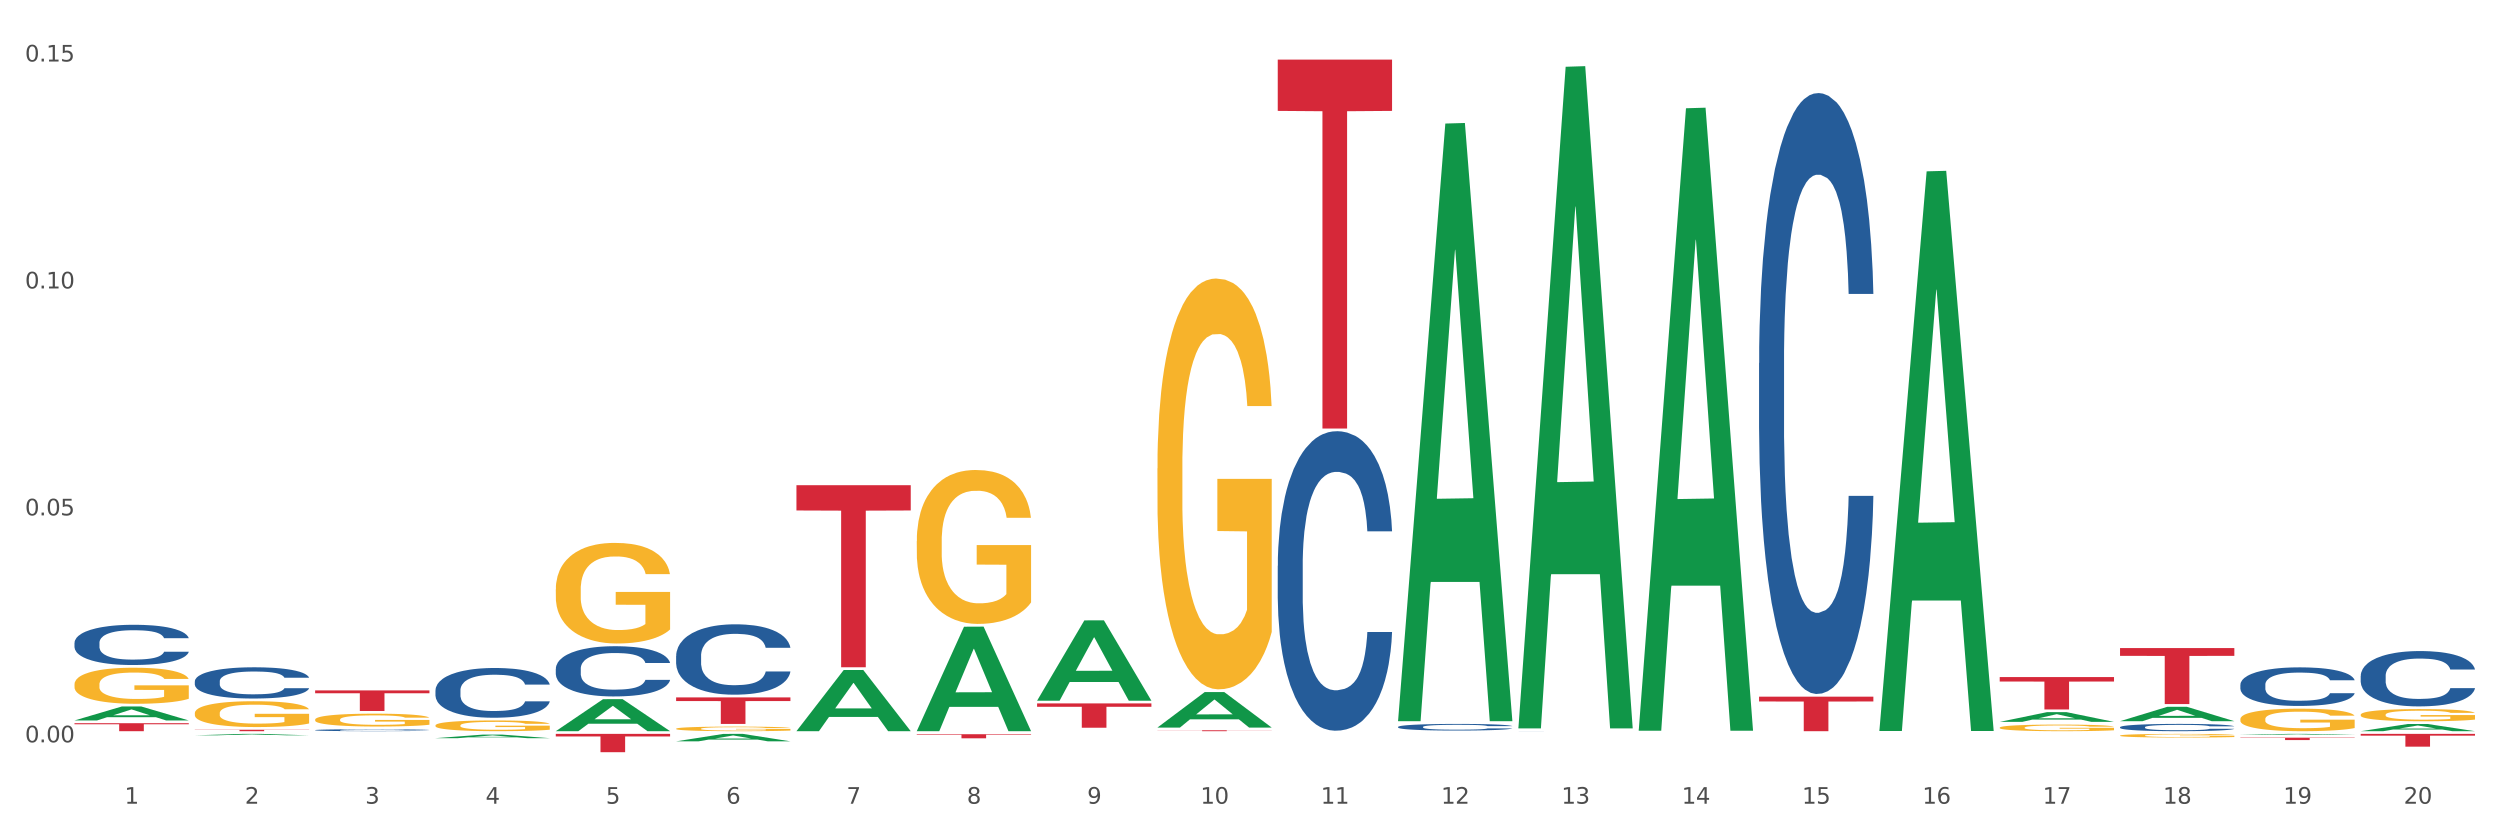 <?xml version="1.0" encoding="utf-8" standalone="no"?>
<!DOCTYPE svg PUBLIC "-//W3C//DTD SVG 1.1//EN"
  "http://www.w3.org/Graphics/SVG/1.1/DTD/svg11.dtd">
<svg xmlns:xlink="http://www.w3.org/1999/xlink" width="1080pt" height="360pt" viewBox="0 0 1080 360" xmlns="http://www.w3.org/2000/svg" version="1.1">
 <rect x="0" y="0" width="1080" height="360" fill="#333333" stroke="none"/>
 <defs>
  <style type="text/css">*{stroke-linejoin: round; stroke-linecap: butt}</style>
 </defs>
 <g id="figure_1">
  <g id="patch_1">
   <path d="M 0 360 
L 1080 360 
L 1080 0 
L 0 0 
z
" style="fill: #ffffff; stroke: #ffffff; stroke-linejoin: miter"/>
  </g>
  <g id="axes_1">
   <g id="matplotlib.axis_1">
    <g id="xtick_1">
     <g id="text_1">
      <!-- 1 -->
      <g style="fill: #4d4d4d" transform="translate(53.812 347.204) scale(0.096 -0.096)">
       <defs>
        <path id="DejaVuSans-31" d="M 794 531 
L 1825 531 
L 1825 4091 
L 703 3866 
L 703 4441 
L 1819 4666 
L 2450 4666 
L 2450 531 
L 3481 531 
L 3481 0 
L 794 0 
L 794 531 
z
" transform="scale(0.016)"/>
       </defs>
       <use xlink:href="#DejaVuSans-31"/>
      </g>
     </g>
    </g>
    <g id="xtick_2">
     <g id="text_2">
      <!-- 2 -->
      <g style="fill: #4d4d4d" transform="translate(105.793 347.204) scale(0.096 -0.096)">
       <defs>
        <path id="DejaVuSans-32" d="M 1228 531 
L 3431 531 
L 3431 0 
L 469 0 
L 469 531 
Q 828 903 1448 1529 
Q 2069 2156 2228 2338 
Q 2531 2678 2651 2914 
Q 2772 3150 2772 3378 
Q 2772 3750 2511 3984 
Q 2250 4219 1831 4219 
Q 1534 4219 1204 4116 
Q 875 4013 500 3803 
L 500 4441 
Q 881 4594 1212 4672 
Q 1544 4750 1819 4750 
Q 2544 4750 2975 4387 
Q 3406 4025 3406 3419 
Q 3406 3131 3298 2873 
Q 3191 2616 2906 2266 
Q 2828 2175 2409 1742 
Q 1991 1309 1228 531 
z
" transform="scale(0.016)"/>
       </defs>
       <use xlink:href="#DejaVuSans-32"/>
      </g>
     </g>
    </g>
    <g id="xtick_3">
     <g id="text_3">
      <!-- 3 -->
      <g style="fill: #4d4d4d" transform="translate(157.774 347.204) scale(0.096 -0.096)">
       <defs>
        <path id="DejaVuSans-33" d="M 2597 2516 
Q 3050 2419 3304 2112 
Q 3559 1806 3559 1356 
Q 3559 666 3084 287 
Q 2609 -91 1734 -91 
Q 1441 -91 1130 -33 
Q 819 25 488 141 
L 488 750 
Q 750 597 1062 519 
Q 1375 441 1716 441 
Q 2309 441 2620 675 
Q 2931 909 2931 1356 
Q 2931 1769 2642 2001 
Q 2353 2234 1838 2234 
L 1294 2234 
L 1294 2753 
L 1863 2753 
Q 2328 2753 2575 2939 
Q 2822 3125 2822 3475 
Q 2822 3834 2567 4026 
Q 2313 4219 1838 4219 
Q 1578 4219 1281 4162 
Q 984 4106 628 3988 
L 628 4550 
Q 988 4650 1302 4700 
Q 1616 4750 1894 4750 
Q 2613 4750 3031 4423 
Q 3450 4097 3450 3541 
Q 3450 3153 3228 2886 
Q 3006 2619 2597 2516 
z
" transform="scale(0.016)"/>
       </defs>
       <use xlink:href="#DejaVuSans-33"/>
      </g>
     </g>
    </g>
    <g id="xtick_4">
     <g id="text_4">
      <!-- 4 -->
      <g style="fill: #4d4d4d" transform="translate(209.756 347.204) scale(0.096 -0.096)">
       <defs>
        <path id="DejaVuSans-34" d="M 2419 4116 
L 825 1625 
L 2419 1625 
L 2419 4116 
z
M 2253 4666 
L 3047 4666 
L 3047 1625 
L 3713 1625 
L 3713 1100 
L 3047 1100 
L 3047 0 
L 2419 0 
L 2419 1100 
L 313 1100 
L 313 1709 
L 2253 4666 
z
" transform="scale(0.016)"/>
       </defs>
       <use xlink:href="#DejaVuSans-34"/>
      </g>
     </g>
    </g>
    <g id="xtick_5">
     <g id="text_5">
      <!-- 5 -->
      <g style="fill: #4d4d4d" transform="translate(261.737 347.204) scale(0.096 -0.096)">
       <defs>
        <path id="DejaVuSans-35" d="M 691 4666 
L 3169 4666 
L 3169 4134 
L 1269 4134 
L 1269 2991 
Q 1406 3038 1543 3061 
Q 1681 3084 1819 3084 
Q 2600 3084 3056 2656 
Q 3513 2228 3513 1497 
Q 3513 744 3044 326 
Q 2575 -91 1722 -91 
Q 1428 -91 1123 -41 
Q 819 9 494 109 
L 494 744 
Q 775 591 1075 516 
Q 1375 441 1709 441 
Q 2250 441 2565 725 
Q 2881 1009 2881 1497 
Q 2881 1984 2565 2268 
Q 2250 2553 1709 2553 
Q 1456 2553 1204 2497 
Q 953 2441 691 2322 
L 691 4666 
z
" transform="scale(0.016)"/>
       </defs>
       <use xlink:href="#DejaVuSans-35"/>
      </g>
     </g>
    </g>
    <g id="xtick_6">
     <g id="text_6">
      <!-- 6 -->
      <g style="fill: #4d4d4d" transform="translate(313.718 347.204) scale(0.096 -0.096)">
       <defs>
        <path id="DejaVuSans-36" d="M 2113 2584 
Q 1688 2584 1439 2293 
Q 1191 2003 1191 1497 
Q 1191 994 1439 701 
Q 1688 409 2113 409 
Q 2538 409 2786 701 
Q 3034 994 3034 1497 
Q 3034 2003 2786 2293 
Q 2538 2584 2113 2584 
z
M 3366 4563 
L 3366 3988 
Q 3128 4100 2886 4159 
Q 2644 4219 2406 4219 
Q 1781 4219 1451 3797 
Q 1122 3375 1075 2522 
Q 1259 2794 1537 2939 
Q 1816 3084 2150 3084 
Q 2853 3084 3261 2657 
Q 3669 2231 3669 1497 
Q 3669 778 3244 343 
Q 2819 -91 2113 -91 
Q 1303 -91 875 529 
Q 447 1150 447 2328 
Q 447 3434 972 4092 
Q 1497 4750 2381 4750 
Q 2619 4750 2861 4703 
Q 3103 4656 3366 4563 
z
" transform="scale(0.016)"/>
       </defs>
       <use xlink:href="#DejaVuSans-36"/>
      </g>
     </g>
    </g>
    <g id="xtick_7">
     <g id="text_7">
      <!-- 7 -->
      <g style="fill: #4d4d4d" transform="translate(365.699 347.204) scale(0.096 -0.096)">
       <defs>
        <path id="DejaVuSans-37" d="M 525 4666 
L 3525 4666 
L 3525 4397 
L 1831 0 
L 1172 0 
L 2766 4134 
L 525 4134 
L 525 4666 
z
" transform="scale(0.016)"/>
       </defs>
       <use xlink:href="#DejaVuSans-37"/>
      </g>
     </g>
    </g>
    <g id="xtick_8">
     <g id="text_8">
      <!-- 8 -->
      <g style="fill: #4d4d4d" transform="translate(417.68 347.204) scale(0.096 -0.096)">
       <defs>
        <path id="DejaVuSans-38" d="M 2034 2216 
Q 1584 2216 1326 1975 
Q 1069 1734 1069 1313 
Q 1069 891 1326 650 
Q 1584 409 2034 409 
Q 2484 409 2743 651 
Q 3003 894 3003 1313 
Q 3003 1734 2745 1975 
Q 2488 2216 2034 2216 
z
M 1403 2484 
Q 997 2584 770 2862 
Q 544 3141 544 3541 
Q 544 4100 942 4425 
Q 1341 4750 2034 4750 
Q 2731 4750 3128 4425 
Q 3525 4100 3525 3541 
Q 3525 3141 3298 2862 
Q 3072 2584 2669 2484 
Q 3125 2378 3379 2068 
Q 3634 1759 3634 1313 
Q 3634 634 3220 271 
Q 2806 -91 2034 -91 
Q 1263 -91 848 271 
Q 434 634 434 1313 
Q 434 1759 690 2068 
Q 947 2378 1403 2484 
z
M 1172 3481 
Q 1172 3119 1398 2916 
Q 1625 2713 2034 2713 
Q 2441 2713 2670 2916 
Q 2900 3119 2900 3481 
Q 2900 3844 2670 4047 
Q 2441 4250 2034 4250 
Q 1625 4250 1398 4047 
Q 1172 3844 1172 3481 
z
" transform="scale(0.016)"/>
       </defs>
       <use xlink:href="#DejaVuSans-38"/>
      </g>
     </g>
    </g>
    <g id="xtick_9">
     <g id="text_9">
      <!-- 9 -->
      <g style="fill: #4d4d4d" transform="translate(469.662 347.204) scale(0.096 -0.096)">
       <defs>
        <path id="DejaVuSans-39" d="M 703 97 
L 703 672 
Q 941 559 1184 500 
Q 1428 441 1663 441 
Q 2288 441 2617 861 
Q 2947 1281 2994 2138 
Q 2813 1869 2534 1725 
Q 2256 1581 1919 1581 
Q 1219 1581 811 2004 
Q 403 2428 403 3163 
Q 403 3881 828 4315 
Q 1253 4750 1959 4750 
Q 2769 4750 3195 4129 
Q 3622 3509 3622 2328 
Q 3622 1225 3098 567 
Q 2575 -91 1691 -91 
Q 1453 -91 1209 -44 
Q 966 3 703 97 
z
M 1959 2075 
Q 2384 2075 2632 2365 
Q 2881 2656 2881 3163 
Q 2881 3666 2632 3958 
Q 2384 4250 1959 4250 
Q 1534 4250 1286 3958 
Q 1038 3666 1038 3163 
Q 1038 2656 1286 2365 
Q 1534 2075 1959 2075 
z
" transform="scale(0.016)"/>
       </defs>
       <use xlink:href="#DejaVuSans-39"/>
      </g>
     </g>
    </g>
    <g id="xtick_10">
     <g id="text_10">
      <!-- 10 -->
      <g style="fill: #4d4d4d" transform="translate(518.589 347.204) scale(0.096 -0.096)">
       <defs>
        <path id="DejaVuSans-30" d="M 2034 4250 
Q 1547 4250 1301 3770 
Q 1056 3291 1056 2328 
Q 1056 1369 1301 889 
Q 1547 409 2034 409 
Q 2525 409 2770 889 
Q 3016 1369 3016 2328 
Q 3016 3291 2770 3770 
Q 2525 4250 2034 4250 
z
M 2034 4750 
Q 2819 4750 3233 4129 
Q 3647 3509 3647 2328 
Q 3647 1150 3233 529 
Q 2819 -91 2034 -91 
Q 1250 -91 836 529 
Q 422 1150 422 2328 
Q 422 3509 836 4129 
Q 1250 4750 2034 4750 
z
" transform="scale(0.016)"/>
       </defs>
       <use xlink:href="#DejaVuSans-31"/>
       <use xlink:href="#DejaVuSans-30" transform="translate(63.623 0)"/>
      </g>
     </g>
    </g>
    <g id="xtick_11">
     <g id="text_11">
      <!-- 11 -->
      <g style="fill: #4d4d4d" transform="translate(570.57 347.204) scale(0.096 -0.096)">
       <use xlink:href="#DejaVuSans-31"/>
       <use xlink:href="#DejaVuSans-31" transform="translate(63.623 0)"/>
      </g>
     </g>
    </g>
    <g id="xtick_12">
     <g id="text_12">
      <!-- 12 -->
      <g style="fill: #4d4d4d" transform="translate(622.551 347.204) scale(0.096 -0.096)">
       <use xlink:href="#DejaVuSans-31"/>
       <use xlink:href="#DejaVuSans-32" transform="translate(63.623 0)"/>
      </g>
     </g>
    </g>
    <g id="xtick_13">
     <g id="text_13">
      <!-- 13 -->
      <g style="fill: #4d4d4d" transform="translate(674.533 347.204) scale(0.096 -0.096)">
       <use xlink:href="#DejaVuSans-31"/>
       <use xlink:href="#DejaVuSans-33" transform="translate(63.623 0)"/>
      </g>
     </g>
    </g>
    <g id="xtick_14">
     <g id="text_14">
      <!-- 14 -->
      <g style="fill: #4d4d4d" transform="translate(726.514 347.204) scale(0.096 -0.096)">
       <use xlink:href="#DejaVuSans-31"/>
       <use xlink:href="#DejaVuSans-34" transform="translate(63.623 0)"/>
      </g>
     </g>
    </g>
    <g id="xtick_15">
     <g id="text_15">
      <!-- 15 -->
      <g style="fill: #4d4d4d" transform="translate(778.495 347.204) scale(0.096 -0.096)">
       <use xlink:href="#DejaVuSans-31"/>
       <use xlink:href="#DejaVuSans-35" transform="translate(63.623 0)"/>
      </g>
     </g>
    </g>
    <g id="xtick_16">
     <g id="text_16">
      <!-- 16 -->
      <g style="fill: #4d4d4d" transform="translate(830.476 347.204) scale(0.096 -0.096)">
       <use xlink:href="#DejaVuSans-31"/>
       <use xlink:href="#DejaVuSans-36" transform="translate(63.623 0)"/>
      </g>
     </g>
    </g>
    <g id="xtick_17">
     <g id="text_17">
      <!-- 17 -->
      <g style="fill: #4d4d4d" transform="translate(882.457 347.204) scale(0.096 -0.096)">
       <use xlink:href="#DejaVuSans-31"/>
       <use xlink:href="#DejaVuSans-37" transform="translate(63.623 0)"/>
      </g>
     </g>
    </g>
    <g id="xtick_18">
     <g id="text_18">
      <!-- 18 -->
      <g style="fill: #4d4d4d" transform="translate(934.439 347.204) scale(0.096 -0.096)">
       <use xlink:href="#DejaVuSans-31"/>
       <use xlink:href="#DejaVuSans-38" transform="translate(63.623 0)"/>
      </g>
     </g>
    </g>
    <g id="xtick_19">
     <g id="text_19">
      <!-- 19 -->
      <g style="fill: #4d4d4d" transform="translate(986.42 347.204) scale(0.096 -0.096)">
       <use xlink:href="#DejaVuSans-31"/>
       <use xlink:href="#DejaVuSans-39" transform="translate(63.623 0)"/>
      </g>
     </g>
    </g>
    <g id="xtick_20">
     <g id="text_20">
      <!-- 20 -->
      <g style="fill: #4d4d4d" transform="translate(1038.401 347.204) scale(0.096 -0.096)">
       <use xlink:href="#DejaVuSans-32"/>
       <use xlink:href="#DejaVuSans-30" transform="translate(63.623 0)"/>
      </g>
     </g>
    </g>
    <g id="xtick_21"/>
    <g id="xtick_22"/>
    <g id="xtick_23"/>
    <g id="xtick_24"/>
    <g id="xtick_25"/>
    <g id="xtick_26"/>
    <g id="xtick_27"/>
    <g id="xtick_28"/>
    <g id="xtick_29"/>
    <g id="xtick_30"/>
    <g id="xtick_31"/>
    <g id="xtick_32"/>
    <g id="xtick_33"/>
    <g id="xtick_34"/>
    <g id="xtick_35"/>
    <g id="xtick_36"/>
    <g id="xtick_37"/>
    <g id="xtick_38"/>
    <g id="xtick_39"/>
   </g>
   <g id="matplotlib.axis_2">
    <g id="ytick_1">
     <g id="text_21">
      <!-- 0.00 -->
      <g style="fill: #4d4d4d" transform="translate(10.8 320.69) scale(0.096 -0.096)">
       <defs>
        <path id="DejaVuSans-2e" d="M 684 794 
L 1344 794 
L 1344 0 
L 684 0 
L 684 794 
z
" transform="scale(0.016)"/>
       </defs>
       <use xlink:href="#DejaVuSans-30"/>
       <use xlink:href="#DejaVuSans-2e" transform="translate(63.623 0)"/>
       <use xlink:href="#DejaVuSans-30" transform="translate(95.41 0)"/>
       <use xlink:href="#DejaVuSans-30" transform="translate(159.033 0)"/>
      </g>
     </g>
    </g>
    <g id="ytick_2">
     <g id="text_22">
      <!-- 0.05 -->
      <g style="fill: #4d4d4d" transform="translate(10.8 222.65) scale(0.096 -0.096)">
       <use xlink:href="#DejaVuSans-30"/>
       <use xlink:href="#DejaVuSans-2e" transform="translate(63.623 0)"/>
       <use xlink:href="#DejaVuSans-30" transform="translate(95.41 0)"/>
       <use xlink:href="#DejaVuSans-35" transform="translate(159.033 0)"/>
      </g>
     </g>
    </g>
    <g id="ytick_3">
     <g id="text_23">
      <!-- 0.10 -->
      <g style="fill: #4d4d4d" transform="translate(10.8 124.609) scale(0.096 -0.096)">
       <use xlink:href="#DejaVuSans-30"/>
       <use xlink:href="#DejaVuSans-2e" transform="translate(63.623 0)"/>
       <use xlink:href="#DejaVuSans-31" transform="translate(95.41 0)"/>
       <use xlink:href="#DejaVuSans-30" transform="translate(159.033 0)"/>
      </g>
     </g>
    </g>
    <g id="ytick_4">
     <g id="text_24">
      <!-- 0.15 -->
      <g style="fill: #4d4d4d" transform="translate(10.8 26.568) scale(0.096 -0.096)">
       <use xlink:href="#DejaVuSans-30"/>
       <use xlink:href="#DejaVuSans-2e" transform="translate(63.623 0)"/>
       <use xlink:href="#DejaVuSans-31" transform="translate(95.41 0)"/>
       <use xlink:href="#DejaVuSans-35" transform="translate(159.033 0)"/>
      </g>
     </g>
    </g>
    <g id="ytick_5"/>
    <g id="ytick_6"/>
    <g id="ytick_7"/>
   </g>
   <g id="PolyCollection_1">
    <path d="M 32.175 311.232 
L 32.226 311.227 
L 52.59 305.208 
L 61.041 305.202 
L 81.557 311.244 
L 71.783 311.244 
L 67.353 309.837 
L 46.328 309.837 
L 46.175 309.86 
L 41.899 311.244 
L 32.175 311.244 
L 32.175 311.232 
L 48.975 308.997 
L 64.706 308.992 
L 56.917 306.49 
L 56.815 306.479 
L 56.713 306.496 
L 48.924 308.992 
L 48.975 308.997 
L 32.175 311.232 
z
" clip-path="url(#p8b0162f674)" style="fill: #109648"/>
    <path d="M 240.1 315.852 
L 240.151 315.839 
L 260.514 302.043 
L 268.965 302.03 
L 289.482 315.878 
L 279.707 315.878 
L 275.278 312.653 
L 254.253 312.653 
L 254.1 312.705 
L 249.824 315.878 
L 240.1 315.878 
L 240.1 315.852 
L 256.9 310.729 
L 272.631 310.716 
L 264.842 304.981 
L 264.74 304.955 
L 264.638 304.994 
L 256.849 310.716 
L 256.9 310.729 
L 240.1 315.852 
z
" clip-path="url(#p8b0162f674)" style="fill: #109648"/>
    <path d="M 188.119 318.886 
L 188.17 318.884 
L 208.533 317.349 
L 216.984 317.348 
L 237.501 318.889 
L 227.726 318.889 
L 223.297 318.53 
L 202.271 318.53 
L 202.119 318.536 
L 197.842 318.889 
L 188.119 318.889 
L 188.119 318.886 
L 204.919 318.316 
L 220.65 318.314 
L 212.861 317.676 
L 212.759 317.673 
L 212.657 317.678 
L 204.868 318.314 
L 204.919 318.316 
L 188.119 318.886 
z
" clip-path="url(#p8b0162f674)" style="fill: #109648"/>
    <path d="M 84.156 317.661 
L 84.207 317.66 
L 104.571 317.043 
L 113.022 317.043 
L 133.538 317.662 
L 123.764 317.662 
L 119.335 317.518 
L 98.309 317.518 
L 98.156 317.52 
L 93.88 317.662 
L 84.156 317.662 
L 84.156 317.661 
L 100.956 317.432 
L 116.687 317.431 
L 108.898 317.175 
L 108.796 317.174 
L 108.695 317.175 
L 100.905 317.431 
L 100.956 317.432 
L 84.156 317.661 
z
" clip-path="url(#p8b0162f674)" style="fill: #109648"/>
    <path d="M 292.081 320.247 
L 292.132 320.244 
L 312.496 317.046 
L 320.947 317.043 
L 341.463 320.253 
L 331.689 320.253 
L 327.259 319.506 
L 306.234 319.506 
L 306.081 319.518 
L 301.805 320.253 
L 292.081 320.253 
L 292.081 320.247 
L 308.881 319.059 
L 324.612 319.056 
L 316.823 317.727 
L 316.721 317.721 
L 316.619 317.73 
L 308.83 319.056 
L 308.881 319.059 
L 292.081 320.247 
z
" clip-path="url(#p8b0162f674)" style="fill: #109648"/>
    <path d="M 500.006 314.293 
L 500.057 314.279 
L 520.421 298.979 
L 528.871 298.965 
L 549.388 314.322 
L 539.613 314.322 
L 535.184 310.746 
L 514.159 310.746 
L 514.006 310.804 
L 509.73 314.322 
L 500.006 314.322 
L 500.006 314.293 
L 516.806 308.612 
L 532.537 308.597 
L 524.748 302.238 
L 524.646 302.209 
L 524.544 302.253 
L 516.755 308.597 
L 516.806 308.612 
L 500.006 314.293 
z
" clip-path="url(#p8b0162f674)" style="fill: #109648"/>
    <path d="M 811.893 315.339 
L 811.944 315.112 
L 832.308 74.017 
L 840.759 73.79 
L 861.275 315.794 
L 851.501 315.794 
L 847.071 259.44 
L 826.046 259.44 
L 825.893 260.349 
L 821.617 315.794 
L 811.893 315.794 
L 811.893 315.339 
L 828.693 225.809 
L 844.424 225.582 
L 836.635 125.372 
L 836.533 124.917 
L 836.431 125.599 
L 828.642 225.582 
L 828.693 225.809 
L 811.893 315.339 
z
" clip-path="url(#p8b0162f674)" style="fill: #109648"/>
    <path d="M 707.931 315.17 
L 707.982 314.917 
L 728.345 46.771 
L 736.796 46.518 
L 757.313 315.675 
L 747.538 315.675 
L 743.109 252.998 
L 722.083 252.998 
L 721.931 254.009 
L 717.654 315.675 
L 707.931 315.675 
L 707.931 315.17 
L 724.731 215.594 
L 740.462 215.342 
L 732.673 103.888 
L 732.571 103.382 
L 732.469 104.141 
L 724.68 215.342 
L 724.731 215.594 
L 707.931 315.17 
z
" clip-path="url(#p8b0162f674)" style="fill: #109648"/>
    <path d="M 448.025 302.642 
L 448.076 302.61 
L 468.439 268.004 
L 476.89 267.972 
L 497.407 302.708 
L 487.632 302.708 
L 483.203 294.619 
L 462.177 294.619 
L 462.025 294.749 
L 457.748 302.708 
L 448.025 302.708 
L 448.025 302.642 
L 464.825 289.792 
L 480.556 289.759 
L 472.767 275.375 
L 472.665 275.31 
L 472.563 275.408 
L 464.774 289.759 
L 464.825 289.792 
L 448.025 302.642 
z
" clip-path="url(#p8b0162f674)" style="fill: #109648"/>
    <path d="M 655.949 314.128 
L 656 313.86 
L 676.364 28.842 
L 684.815 28.574 
L 705.332 314.666 
L 695.557 314.666 
L 691.128 248.045 
L 670.102 248.045 
L 669.95 249.12 
L 665.673 314.666 
L 655.949 314.666 
L 655.949 314.128 
L 672.75 208.288 
L 688.481 208.019 
L 680.691 89.553 
L 680.59 89.016 
L 680.488 89.822 
L 672.699 208.019 
L 672.75 208.288 
L 655.949 314.128 
z
" clip-path="url(#p8b0162f674)" style="fill: #109648"/>
    <path d="M 603.968 311.082 
L 604.019 310.84 
L 624.383 53.37 
L 632.834 53.127 
L 653.35 311.568 
L 643.576 311.568 
L 639.147 251.386 
L 618.121 251.386 
L 617.968 252.357 
L 613.692 311.568 
L 603.968 311.568 
L 603.968 311.082 
L 620.768 215.472 
L 636.499 215.229 
L 628.71 108.213 
L 628.608 107.727 
L 628.507 108.455 
L 620.717 215.229 
L 620.768 215.472 
L 603.968 311.082 
z
" clip-path="url(#p8b0162f674)" style="fill: #109648"/>
    <path d="M 1019.818 308.762 
L 1019.876 308.757 
L 1019.876 308.584 
L 1019.993 308.435 
L 1020.576 308.074 
L 1021.45 307.776 
L 1022.092 307.617 
L 1022.733 307.488 
L 1023.491 307.358 
L 1024.424 307.223 
L 1026.115 307.026 
L 1027.164 306.925 
L 1028.447 306.819 
L 1030.779 306.665 
L 1032.469 306.579 
L 1034.219 306.507 
L 1037.075 306.42 
L 1038.941 306.382 
L 1040.923 306.353 
L 1043.314 306.334 
L 1045.121 306.329 
L 1049.086 306.343 
L 1052.467 306.386 
L 1054.1 306.42 
L 1056.199 306.478 
L 1057.306 306.516 
L 1059.114 306.593 
L 1060.979 306.694 
L 1062.262 306.781 
L 1064.186 306.944 
L 1065.644 307.108 
L 1066.985 307.31 
L 1067.684 307.449 
L 1068.209 307.579 
L 1068.675 307.728 
L 1069.142 307.964 
L 1058.647 307.964 
L 1058.239 307.795 
L 1057.598 307.637 
L 1056.665 307.483 
L 1055.849 307.387 
L 1054.449 307.266 
L 1053.167 307.19 
L 1051.826 307.132 
L 1050.193 307.084 
L 1048.911 307.06 
L 1047.103 307.04 
L 1043.547 307.045 
L 1041.157 307.084 
L 1039.524 307.132 
L 1038.475 307.175 
L 1037.542 307.223 
L 1036.492 307.29 
L 1035.268 307.391 
L 1034.393 307.483 
L 1033.519 307.598 
L 1032.819 307.714 
L 1032.178 307.848 
L 1031.653 307.993 
L 1031.245 308.142 
L 1030.895 308.324 
L 1030.604 308.627 
L 1030.604 309.286 
L 1030.72 309.435 
L 1031.012 309.632 
L 1031.362 309.781 
L 1031.945 309.959 
L 1032.469 310.08 
L 1033.461 310.253 
L 1034.568 310.397 
L 1035.443 310.488 
L 1036.317 310.565 
L 1037.833 310.671 
L 1039.524 310.758 
L 1040.982 310.81 
L 1042.964 310.859 
L 1044.305 310.878 
L 1045.471 310.887 
L 1048.328 310.887 
L 1050.368 310.873 
L 1052.642 310.839 
L 1054.391 310.796 
L 1055.849 310.743 
L 1057.481 310.657 
L 1058.531 310.575 
L 1058.531 309.57 
L 1045.704 309.565 
L 1045.704 308.897 
L 1069.2 308.897 
L 1069.2 310.859 
L 1068.209 310.96 
L 1067.101 311.051 
L 1065.935 311.133 
L 1064.186 311.234 
L 1062.087 311.33 
L 1060.221 311.397 
L 1058.239 311.455 
L 1055.907 311.508 
L 1052.875 311.556 
L 1051.01 311.575 
L 1048.678 311.59 
L 1045.937 311.594 
L 1043.547 311.585 
L 1041.215 311.561 
L 1038.766 311.517 
L 1036.376 311.455 
L 1034.568 311.392 
L 1032.761 311.315 
L 1030.837 311.214 
L 1029.321 311.118 
L 1028.155 311.032 
L 1026.872 310.921 
L 1025.473 310.777 
L 1024.424 310.647 
L 1023.491 310.512 
L 1022.5 310.339 
L 1021.8 310.19 
L 1021.101 310.003 
L 1020.692 309.863 
L 1020.226 309.647 
L 1019.876 309.344 
L 1019.818 308.762 
z
" clip-path="url(#p8b0162f674)" style="fill: #f7b32b"/>
    <path d="M 240.1 254.616 
L 240.158 254.577 
L 240.158 253.148 
L 240.275 251.917 
L 240.858 248.94 
L 241.732 246.479 
L 242.374 245.169 
L 243.015 244.098 
L 243.773 243.026 
L 244.706 241.915 
L 246.396 240.287 
L 247.446 239.454 
L 248.729 238.58 
L 251.061 237.31 
L 252.751 236.596 
L 254.501 236 
L 257.357 235.286 
L 259.223 234.968 
L 261.205 234.73 
L 263.596 234.571 
L 265.403 234.532 
L 269.368 234.651 
L 272.749 235.008 
L 274.382 235.286 
L 276.481 235.762 
L 277.588 236.08 
L 279.396 236.715 
L 281.261 237.548 
L 282.544 238.263 
L 284.468 239.612 
L 285.926 240.962 
L 287.266 242.629 
L 287.966 243.78 
L 288.491 244.852 
L 288.957 246.082 
L 289.424 248.027 
L 278.929 248.027 
L 278.521 246.638 
L 277.88 245.328 
L 276.947 244.058 
L 276.131 243.264 
L 274.731 242.272 
L 273.449 241.637 
L 272.108 241.16 
L 270.475 240.763 
L 269.193 240.565 
L 267.385 240.406 
L 263.829 240.446 
L 261.438 240.763 
L 259.806 241.16 
L 258.757 241.518 
L 257.824 241.915 
L 256.774 242.47 
L 255.55 243.304 
L 254.675 244.058 
L 253.801 245.011 
L 253.101 245.963 
L 252.46 247.075 
L 251.935 248.266 
L 251.527 249.496 
L 251.177 251.004 
L 250.886 253.505 
L 250.886 258.943 
L 251.002 260.174 
L 251.294 261.801 
L 251.644 263.032 
L 252.227 264.5 
L 252.751 265.492 
L 253.743 266.921 
L 254.85 268.112 
L 255.725 268.866 
L 256.599 269.502 
L 258.115 270.375 
L 259.806 271.089 
L 261.264 271.526 
L 263.246 271.923 
L 264.587 272.082 
L 265.753 272.161 
L 268.61 272.161 
L 270.65 272.042 
L 272.924 271.764 
L 274.673 271.407 
L 276.131 270.97 
L 277.763 270.256 
L 278.813 269.581 
L 278.813 261.285 
L 265.986 261.245 
L 265.986 255.728 
L 289.482 255.728 
L 289.482 271.923 
L 288.491 272.756 
L 287.383 273.511 
L 286.217 274.185 
L 284.468 275.019 
L 282.369 275.813 
L 280.503 276.369 
L 278.521 276.845 
L 276.189 277.281 
L 273.157 277.678 
L 271.292 277.837 
L 268.96 277.956 
L 266.219 277.996 
L 263.829 277.917 
L 261.497 277.718 
L 259.048 277.361 
L 256.658 276.845 
L 254.85 276.329 
L 253.043 275.694 
L 251.119 274.86 
L 249.603 274.066 
L 248.437 273.352 
L 247.154 272.439 
L 245.755 271.248 
L 244.706 270.176 
L 243.773 269.065 
L 242.782 267.636 
L 242.082 266.405 
L 241.382 264.857 
L 240.974 263.706 
L 240.508 261.92 
L 240.158 259.419 
L 240.1 254.616 
z
" clip-path="url(#p8b0162f674)" style="fill: #f7b32b"/>
    <path d="M 292.081 314.811 
L 292.139 314.809 
L 292.139 314.744 
L 292.256 314.688 
L 292.839 314.552 
L 293.713 314.44 
L 294.355 314.38 
L 294.996 314.331 
L 295.754 314.282 
L 296.687 314.232 
L 298.378 314.157 
L 299.427 314.119 
L 300.71 314.079 
L 303.042 314.022 
L 304.733 313.989 
L 306.482 313.962 
L 309.339 313.929 
L 311.204 313.915 
L 313.186 313.904 
L 315.577 313.897 
L 317.384 313.895 
L 321.349 313.9 
L 324.73 313.916 
L 326.363 313.929 
L 328.462 313.951 
L 329.569 313.965 
L 331.377 313.994 
L 333.243 314.032 
L 334.525 314.065 
L 336.449 314.127 
L 337.907 314.188 
L 339.248 314.264 
L 339.947 314.317 
L 340.472 314.366 
L 340.938 314.422 
L 341.405 314.51 
L 330.91 314.51 
L 330.502 314.447 
L 329.861 314.387 
L 328.928 314.329 
L 328.112 314.293 
L 326.713 314.248 
L 325.43 314.219 
L 324.089 314.197 
L 322.457 314.179 
L 321.174 314.17 
L 319.367 314.163 
L 315.81 314.165 
L 313.42 314.179 
L 311.787 314.197 
L 310.738 314.213 
L 309.805 314.232 
L 308.756 314.257 
L 307.531 314.295 
L 306.657 314.329 
L 305.782 314.373 
L 305.082 314.416 
L 304.441 314.467 
L 303.916 314.521 
L 303.508 314.577 
L 303.158 314.646 
L 302.867 314.76 
L 302.867 315.008 
L 302.984 315.065 
L 303.275 315.139 
L 303.625 315.195 
L 304.208 315.262 
L 304.733 315.307 
L 305.724 315.372 
L 306.832 315.427 
L 307.706 315.461 
L 308.581 315.49 
L 310.096 315.53 
L 311.787 315.563 
L 313.245 315.583 
L 315.227 315.601 
L 316.568 315.608 
L 317.734 315.612 
L 320.591 315.612 
L 322.631 315.606 
L 324.905 315.593 
L 326.654 315.577 
L 328.112 315.557 
L 329.744 315.525 
L 330.794 315.494 
L 330.794 315.115 
L 317.967 315.114 
L 317.967 314.862 
L 341.463 314.862 
L 341.463 315.601 
L 340.472 315.639 
L 339.364 315.673 
L 338.198 315.704 
L 336.449 315.742 
L 334.35 315.778 
L 332.485 315.803 
L 330.502 315.825 
L 328.17 315.845 
L 325.138 315.863 
L 323.273 315.87 
L 320.941 315.876 
L 318.2 315.878 
L 315.81 315.874 
L 313.478 315.865 
L 311.029 315.849 
L 308.639 315.825 
L 306.832 315.802 
L 305.024 315.773 
L 303.1 315.735 
L 301.584 315.698 
L 300.418 315.666 
L 299.136 315.624 
L 297.736 315.57 
L 296.687 315.521 
L 295.754 315.47 
L 294.763 315.405 
L 294.063 315.349 
L 293.364 315.278 
L 292.956 315.226 
L 292.489 315.144 
L 292.139 315.03 
L 292.081 314.811 
z
" clip-path="url(#p8b0162f674)" style="fill: #f7b32b"/>
    <path d="M 396.043 233.762 
L 396.102 233.702 
L 396.102 231.515 
L 396.218 229.633 
L 396.801 225.078 
L 397.676 221.313 
L 398.317 219.309 
L 398.959 217.669 
L 399.716 216.029 
L 400.649 214.329 
L 402.34 211.839 
L 403.39 210.563 
L 404.672 209.227 
L 407.004 207.284 
L 408.695 206.191 
L 410.444 205.28 
L 413.301 204.187 
L 415.167 203.701 
L 417.149 203.337 
L 419.539 203.094 
L 421.347 203.033 
L 425.311 203.215 
L 428.693 203.762 
L 430.325 204.187 
L 432.424 204.916 
L 433.532 205.401 
L 435.339 206.373 
L 437.205 207.648 
L 438.488 208.742 
L 440.412 210.806 
L 441.869 212.871 
L 443.21 215.422 
L 443.91 217.183 
L 444.434 218.823 
L 444.901 220.705 
L 445.367 223.681 
L 434.873 223.681 
L 434.465 221.556 
L 433.823 219.552 
L 432.891 217.608 
L 432.074 216.394 
L 430.675 214.875 
L 429.392 213.904 
L 428.051 213.175 
L 426.419 212.568 
L 425.136 212.264 
L 423.329 212.021 
L 419.773 212.082 
L 417.382 212.568 
L 415.75 213.175 
L 414.7 213.721 
L 413.767 214.329 
L 412.718 215.179 
L 411.494 216.454 
L 410.619 217.608 
L 409.744 219.066 
L 409.045 220.523 
L 408.404 222.224 
L 407.879 224.046 
L 407.471 225.928 
L 407.121 228.236 
L 406.829 232.062 
L 406.829 240.382 
L 406.946 242.265 
L 407.237 244.755 
L 407.587 246.637 
L 408.17 248.884 
L 408.695 250.403 
L 409.686 252.589 
L 410.794 254.411 
L 411.668 255.565 
L 412.543 256.536 
L 414.059 257.872 
L 415.75 258.965 
L 417.207 259.634 
L 419.189 260.241 
L 420.53 260.484 
L 421.696 260.605 
L 424.553 260.605 
L 426.594 260.423 
L 428.868 259.998 
L 430.617 259.451 
L 432.074 258.783 
L 433.707 257.69 
L 434.756 256.658 
L 434.756 243.965 
L 421.93 243.904 
L 421.93 235.463 
L 445.426 235.463 
L 445.426 260.241 
L 444.434 261.516 
L 443.327 262.67 
L 442.161 263.702 
L 440.412 264.978 
L 438.313 266.192 
L 436.447 267.043 
L 434.465 267.771 
L 432.133 268.439 
L 429.101 269.047 
L 427.235 269.29 
L 424.903 269.472 
L 422.163 269.533 
L 419.773 269.411 
L 417.44 269.107 
L 414.992 268.561 
L 412.601 267.771 
L 410.794 266.982 
L 408.987 266.01 
L 407.063 264.735 
L 405.547 263.52 
L 404.381 262.427 
L 403.098 261.03 
L 401.699 259.208 
L 400.649 257.569 
L 399.716 255.868 
L 398.725 253.682 
L 398.026 251.799 
L 397.326 249.431 
L 396.918 247.67 
L 396.452 244.937 
L 396.102 241.111 
L 396.043 233.762 
z
" clip-path="url(#p8b0162f674)" style="fill: #f7b32b"/>
    <path d="M 500.006 202.332 
L 500.064 202.17 
L 500.064 196.335 
L 500.181 191.31 
L 500.764 179.154 
L 501.638 169.105 
L 502.28 163.756 
L 502.921 159.38 
L 503.679 155.003 
L 504.612 150.465 
L 506.302 143.82 
L 507.352 140.416 
L 508.635 136.85 
L 510.967 131.663 
L 512.657 128.746 
L 514.407 126.314 
L 517.263 123.397 
L 519.129 122.1 
L 521.111 121.128 
L 523.502 120.479 
L 525.309 120.317 
L 529.274 120.804 
L 532.655 122.262 
L 534.288 123.397 
L 536.387 125.342 
L 537.494 126.639 
L 539.302 129.232 
L 541.167 132.636 
L 542.45 135.553 
L 544.374 141.064 
L 545.832 146.575 
L 547.172 153.383 
L 547.872 158.083 
L 548.397 162.459 
L 548.863 167.484 
L 549.33 175.426 
L 538.835 175.426 
L 538.427 169.753 
L 537.786 164.404 
L 536.853 159.218 
L 536.037 155.976 
L 534.637 151.924 
L 533.355 149.33 
L 532.014 147.385 
L 530.381 145.765 
L 529.099 144.954 
L 527.291 144.306 
L 523.735 144.468 
L 521.345 145.765 
L 519.712 147.385 
L 518.663 148.844 
L 517.73 150.465 
L 516.68 152.734 
L 515.456 156.138 
L 514.581 159.218 
L 513.707 163.108 
L 513.007 166.998 
L 512.366 171.536 
L 511.841 176.399 
L 511.433 181.423 
L 511.083 187.582 
L 510.792 197.794 
L 510.792 219.999 
L 510.908 225.024 
L 511.2 231.669 
L 511.55 236.694 
L 512.133 242.691 
L 512.657 246.743 
L 513.649 252.578 
L 514.756 257.441 
L 515.631 260.52 
L 516.505 263.114 
L 518.021 266.68 
L 519.712 269.597 
L 521.17 271.38 
L 523.152 273.001 
L 524.493 273.649 
L 525.659 273.973 
L 528.516 273.973 
L 530.556 273.487 
L 532.83 272.352 
L 534.579 270.894 
L 536.037 269.111 
L 537.669 266.193 
L 538.719 263.438 
L 538.719 229.562 
L 525.892 229.4 
L 525.892 206.87 
L 549.388 206.87 
L 549.388 273.001 
L 548.397 276.405 
L 547.289 279.484 
L 546.123 282.24 
L 544.374 285.643 
L 542.275 288.885 
L 540.409 291.154 
L 538.427 293.099 
L 536.095 294.882 
L 533.063 296.503 
L 531.198 297.151 
L 528.866 297.638 
L 526.125 297.8 
L 523.735 297.476 
L 521.403 296.665 
L 518.954 295.206 
L 516.564 293.099 
L 514.756 290.992 
L 512.949 288.399 
L 511.025 284.995 
L 509.509 281.753 
L 508.343 278.836 
L 507.06 275.108 
L 505.661 270.245 
L 504.612 265.869 
L 503.679 261.331 
L 502.688 255.496 
L 501.988 250.471 
L 501.288 244.15 
L 500.88 239.449 
L 500.414 232.156 
L 500.064 221.944 
L 500.006 202.332 
z
" clip-path="url(#p8b0162f674)" style="fill: #f7b32b"/>
    <path d="M 32.175 295.656 
L 32.233 295.642 
L 32.233 295.129 
L 32.35 294.688 
L 32.933 293.621 
L 33.807 292.739 
L 34.449 292.269 
L 35.09 291.885 
L 35.848 291.501 
L 36.781 291.102 
L 38.472 290.519 
L 39.521 290.22 
L 40.804 289.907 
L 43.136 289.452 
L 44.827 289.195 
L 46.576 288.982 
L 49.433 288.726 
L 51.298 288.612 
L 53.28 288.527 
L 55.671 288.47 
L 57.478 288.455 
L 61.443 288.498 
L 64.824 288.626 
L 66.457 288.726 
L 68.556 288.897 
L 69.663 289.01 
L 71.471 289.238 
L 73.337 289.537 
L 74.619 289.793 
L 76.543 290.277 
L 78.001 290.761 
L 79.342 291.358 
L 80.041 291.771 
L 80.566 292.155 
L 81.032 292.596 
L 81.499 293.294 
L 71.004 293.294 
L 70.596 292.796 
L 69.955 292.326 
L 69.022 291.871 
L 68.206 291.586 
L 66.807 291.23 
L 65.524 291.003 
L 64.183 290.832 
L 62.551 290.69 
L 61.268 290.618 
L 59.461 290.561 
L 55.904 290.576 
L 53.514 290.69 
L 51.881 290.832 
L 50.832 290.96 
L 49.899 291.102 
L 48.849 291.301 
L 47.625 291.6 
L 46.751 291.871 
L 45.876 292.212 
L 45.176 292.554 
L 44.535 292.952 
L 44.01 293.379 
L 43.602 293.82 
L 43.252 294.361 
L 42.961 295.257 
L 42.961 297.207 
L 43.078 297.648 
L 43.369 298.231 
L 43.719 298.673 
L 44.302 299.199 
L 44.827 299.555 
L 45.818 300.067 
L 46.926 300.494 
L 47.8 300.764 
L 48.675 300.992 
L 50.19 301.305 
L 51.881 301.561 
L 53.339 301.718 
L 55.321 301.86 
L 56.662 301.917 
L 57.828 301.946 
L 60.685 301.946 
L 62.725 301.903 
L 64.999 301.803 
L 66.748 301.675 
L 68.206 301.519 
L 69.838 301.262 
L 70.888 301.021 
L 70.888 298.046 
L 58.061 298.032 
L 58.061 296.054 
L 81.557 296.054 
L 81.557 301.86 
L 80.566 302.159 
L 79.458 302.429 
L 78.292 302.671 
L 76.543 302.97 
L 74.444 303.255 
L 72.579 303.454 
L 70.596 303.625 
L 68.264 303.781 
L 65.232 303.923 
L 63.367 303.98 
L 61.035 304.023 
L 58.294 304.037 
L 55.904 304.009 
L 53.572 303.938 
L 51.123 303.81 
L 48.733 303.625 
L 46.926 303.44 
L 45.118 303.212 
L 43.194 302.913 
L 41.678 302.629 
L 40.512 302.372 
L 39.23 302.045 
L 37.83 301.618 
L 36.781 301.234 
L 35.848 300.836 
L 34.857 300.323 
L 34.157 299.882 
L 33.458 299.327 
L 33.05 298.915 
L 32.583 298.274 
L 32.233 297.378 
L 32.175 295.656 
z
" clip-path="url(#p8b0162f674)" style="fill: #f7b32b"/>
    <path d="M 84.156 308.087 
L 84.215 308.077 
L 84.215 307.71 
L 84.331 307.394 
L 84.914 306.63 
L 85.789 305.998 
L 86.43 305.662 
L 87.071 305.387 
L 87.829 305.112 
L 88.762 304.827 
L 90.453 304.409 
L 91.502 304.195 
L 92.785 303.971 
L 95.117 303.645 
L 96.808 303.461 
L 98.557 303.308 
L 101.414 303.125 
L 103.279 303.043 
L 105.262 302.982 
L 107.652 302.942 
L 109.459 302.931 
L 113.424 302.962 
L 116.806 303.054 
L 118.438 303.125 
L 120.537 303.247 
L 121.645 303.329 
L 123.452 303.492 
L 125.318 303.706 
L 126.6 303.889 
L 128.524 304.236 
L 129.982 304.582 
L 131.323 305.01 
L 132.022 305.305 
L 132.547 305.581 
L 133.014 305.896 
L 133.48 306.396 
L 122.986 306.396 
L 122.577 306.039 
L 121.936 305.703 
L 121.003 305.377 
L 120.187 305.173 
L 118.788 304.918 
L 117.505 304.755 
L 116.164 304.633 
L 114.532 304.531 
L 113.249 304.48 
L 111.442 304.439 
L 107.885 304.45 
L 105.495 304.531 
L 103.862 304.633 
L 102.813 304.725 
L 101.88 304.827 
L 100.831 304.969 
L 99.606 305.183 
L 98.732 305.377 
L 97.857 305.621 
L 97.158 305.866 
L 96.516 306.151 
L 95.992 306.457 
L 95.583 306.773 
L 95.234 307.16 
L 94.942 307.802 
L 94.942 309.198 
L 95.059 309.514 
L 95.35 309.931 
L 95.7 310.247 
L 96.283 310.624 
L 96.808 310.879 
L 97.799 311.246 
L 98.907 311.551 
L 99.781 311.745 
L 100.656 311.908 
L 102.172 312.132 
L 103.862 312.316 
L 105.32 312.428 
L 107.302 312.53 
L 108.643 312.57 
L 109.809 312.591 
L 112.666 312.591 
L 114.707 312.56 
L 116.98 312.489 
L 118.73 312.397 
L 120.187 312.285 
L 121.82 312.102 
L 122.869 311.928 
L 122.869 309.799 
L 110.042 309.789 
L 110.042 308.372 
L 133.538 308.372 
L 133.538 312.53 
L 132.547 312.743 
L 131.439 312.937 
L 130.273 313.11 
L 128.524 313.324 
L 126.425 313.528 
L 124.56 313.671 
L 122.577 313.793 
L 120.245 313.905 
L 117.214 314.007 
L 115.348 314.048 
L 113.016 314.078 
L 110.276 314.088 
L 107.885 314.068 
L 105.553 314.017 
L 103.104 313.925 
L 100.714 313.793 
L 98.907 313.661 
L 97.099 313.497 
L 95.175 313.284 
L 93.659 313.08 
L 92.493 312.896 
L 91.211 312.662 
L 89.812 312.356 
L 88.762 312.081 
L 87.829 311.796 
L 86.838 311.429 
L 86.138 311.113 
L 85.439 310.716 
L 85.031 310.42 
L 84.564 309.962 
L 84.215 309.32 
L 84.156 308.087 
z
" clip-path="url(#p8b0162f674)" style="fill: #f7b32b"/>
    <path d="M 915.855 311.545 
L 915.906 311.539 
L 936.27 305.339 
L 944.721 305.333 
L 965.238 311.557 
L 955.463 311.557 
L 951.034 310.108 
L 930.008 310.108 
L 929.856 310.131 
L 925.579 311.557 
L 915.855 311.557 
L 915.855 311.545 
L 932.656 309.243 
L 948.387 309.237 
L 940.597 306.66 
L 940.496 306.648 
L 940.394 306.665 
L 932.605 309.237 
L 932.656 309.243 
L 915.855 311.545 
z
" clip-path="url(#p8b0162f674)" style="fill: #109648"/>
    <path d="M 396.043 315.793 
L 396.094 315.75 
L 416.458 270.74 
L 424.909 270.698 
L 445.426 315.878 
L 435.651 315.878 
L 431.222 305.357 
L 410.196 305.357 
L 410.044 305.527 
L 405.767 315.878 
L 396.043 315.878 
L 396.043 315.793 
L 412.844 299.078 
L 428.575 299.036 
L 420.785 280.328 
L 420.684 280.243 
L 420.582 280.37 
L 412.793 299.036 
L 412.844 299.078 
L 396.043 315.793 
z
" clip-path="url(#p8b0162f674)" style="fill: #109648"/>
    <path d="M 344.062 315.828 
L 344.113 315.803 
L 364.477 289.449 
L 372.928 289.424 
L 393.444 315.878 
L 383.67 315.878 
L 379.241 309.718 
L 358.215 309.718 
L 358.062 309.817 
L 353.786 315.878 
L 344.062 315.878 
L 344.062 315.828 
L 360.862 306.041 
L 376.593 306.017 
L 368.804 295.063 
L 368.702 295.013 
L 368.601 295.087 
L 360.811 306.017 
L 360.862 306.041 
L 344.062 315.828 
z
" clip-path="url(#p8b0162f674)" style="fill: #109648"/>
    <path d="M 967.837 317.507 
L 967.888 317.506 
L 988.251 317.043 
L 996.702 317.043 
L 1017.219 317.508 
L 1007.444 317.508 
L 1003.015 317.399 
L 981.989 317.399 
L 981.837 317.401 
L 977.56 317.508 
L 967.837 317.508 
L 967.837 317.507 
L 984.637 317.335 
L 1000.368 317.334 
L 992.579 317.142 
L 992.477 317.141 
L 992.375 317.142 
L 984.586 317.334 
L 984.637 317.335 
L 967.837 317.507 
z
" clip-path="url(#p8b0162f674)" style="fill: #109648"/>
    <path d="M 1019.818 315.872 
L 1019.869 315.869 
L 1040.233 312.762 
L 1048.684 312.759 
L 1069.2 315.878 
L 1059.425 315.878 
L 1054.996 315.152 
L 1033.971 315.152 
L 1033.818 315.163 
L 1029.542 315.878 
L 1019.818 315.878 
L 1019.818 315.872 
L 1036.618 314.718 
L 1052.349 314.715 
L 1044.56 313.424 
L 1044.458 313.418 
L 1044.356 313.427 
L 1036.567 314.715 
L 1036.618 314.718 
L 1019.818 315.872 
z
" clip-path="url(#p8b0162f674)" style="fill: #109648"/>
    <path d="M 1019.818 291.998 
L 1019.876 291.977 
L 1019.876 291.365 
L 1020.051 290.536 
L 1020.693 289.007 
L 1021.511 287.85 
L 1022.912 286.496 
L 1023.67 285.929 
L 1024.663 285.296 
L 1026.706 284.269 
L 1029.041 283.396 
L 1030.675 282.916 
L 1031.901 282.61 
L 1034.644 282.064 
L 1036.22 281.824 
L 1037.855 281.628 
L 1039.256 281.497 
L 1041.59 281.344 
L 1043.458 281.278 
L 1045.618 281.257 
L 1047.427 281.278 
L 1049.821 281.366 
L 1053.323 281.628 
L 1054.666 281.781 
L 1056.475 282.043 
L 1058.343 282.392 
L 1059.861 282.741 
L 1061.612 283.243 
L 1063.421 283.898 
L 1065.172 284.728 
L 1066.398 285.492 
L 1067.39 286.3 
L 1068.266 287.282 
L 1068.908 288.352 
L 1069.2 289.247 
L 1058.518 289.247 
L 1058.226 288.44 
L 1057.642 287.566 
L 1057.059 286.977 
L 1056.417 286.496 
L 1055.424 285.951 
L 1054.549 285.601 
L 1053.09 285.186 
L 1051.747 284.924 
L 1050.638 284.772 
L 1049.295 284.641 
L 1046.435 284.51 
L 1044.392 284.51 
L 1043.108 284.553 
L 1041.532 284.662 
L 1040.189 284.815 
L 1038.613 285.077 
L 1037.388 285.361 
L 1036.162 285.732 
L 1035.461 285.994 
L 1034.411 286.475 
L 1033.71 286.868 
L 1032.776 287.544 
L 1032.251 288.025 
L 1031.317 289.269 
L 1030.908 290.186 
L 1030.733 290.819 
L 1030.617 291.518 
L 1030.617 294.924 
L 1030.967 296.452 
L 1031.259 297.107 
L 1031.726 297.85 
L 1032.601 298.81 
L 1033.885 299.749 
L 1035.228 300.426 
L 1036.337 300.841 
L 1037.388 301.146 
L 1038.438 301.387 
L 1039.722 301.605 
L 1040.773 301.736 
L 1042.349 301.867 
L 1044.217 301.932 
L 1045.676 301.932 
L 1048.653 301.823 
L 1049.996 301.714 
L 1051.28 301.561 
L 1052.681 301.321 
L 1053.79 301.059 
L 1054.432 300.863 
L 1055.483 300.448 
L 1056.3 300.011 
L 1057 299.509 
L 1057.467 299.072 
L 1057.993 298.417 
L 1058.401 297.675 
L 1058.518 297.282 
L 1069.2 297.282 
L 1068.967 298.068 
L 1068.558 298.832 
L 1067.741 299.858 
L 1067.099 300.448 
L 1066.106 301.168 
L 1065.056 301.78 
L 1063.596 302.456 
L 1062.254 302.958 
L 1060.853 303.395 
L 1059.335 303.788 
L 1056.592 304.334 
L 1055.599 304.487 
L 1053.498 304.749 
L 1051.864 304.902 
L 1049.47 305.054 
L 1047.019 305.142 
L 1044.451 305.164 
L 1042.174 305.12 
L 1039.664 304.989 
L 1038.088 304.858 
L 1036.337 304.661 
L 1034.294 304.356 
L 1032.368 303.985 
L 1030.558 303.548 
L 1028.865 303.046 
L 1027.289 302.478 
L 1025.246 301.539 
L 1023.729 300.622 
L 1022.62 299.771 
L 1021.861 299.05 
L 1021.102 298.133 
L 1020.693 297.5 
L 1020.051 295.972 
L 1019.818 294.553 
L 1019.818 291.998 
z
" clip-path="url(#p8b0162f674)" style="fill: #255c99"/>
    <path d="M 915.855 279.973 
L 965.238 279.973 
L 965.238 283.335 
L 945.812 283.358 
L 945.812 304.168 
L 935.164 304.168 
L 935.164 283.358 
L 915.855 283.335 
L 915.855 279.995 
L 915.855 279.973 
z
" clip-path="url(#p8b0162f674)" style="fill: #d62839"/>
    <path d="M 915.855 314.14 
L 915.914 314.137 
L 915.914 314.056 
L 916.089 313.947 
L 916.731 313.745 
L 917.548 313.592 
L 918.949 313.414 
L 919.708 313.339 
L 920.7 313.255 
L 922.743 313.12 
L 925.078 313.005 
L 926.713 312.941 
L 927.938 312.901 
L 930.682 312.829 
L 932.258 312.797 
L 933.892 312.771 
L 935.293 312.754 
L 937.628 312.734 
L 939.496 312.725 
L 941.656 312.722 
L 943.465 312.725 
L 945.858 312.737 
L 949.361 312.771 
L 950.703 312.791 
L 952.513 312.826 
L 954.381 312.872 
L 955.898 312.918 
L 957.649 312.984 
L 959.459 313.071 
L 961.21 313.18 
L 962.436 313.281 
L 963.428 313.388 
L 964.304 313.518 
L 964.946 313.659 
L 965.238 313.777 
L 954.556 313.777 
L 954.264 313.67 
L 953.68 313.555 
L 953.096 313.477 
L 952.454 313.414 
L 951.462 313.342 
L 950.586 313.296 
L 949.127 313.241 
L 947.785 313.206 
L 946.676 313.186 
L 945.333 313.169 
L 942.473 313.152 
L 940.43 313.152 
L 939.146 313.157 
L 937.57 313.172 
L 936.227 313.192 
L 934.651 313.226 
L 933.425 313.264 
L 932.199 313.313 
L 931.499 313.347 
L 930.448 313.411 
L 929.748 313.463 
L 928.814 313.552 
L 928.289 313.616 
L 927.355 313.78 
L 926.946 313.901 
L 926.771 313.984 
L 926.654 314.077 
L 926.654 314.526 
L 927.004 314.728 
L 927.296 314.814 
L 927.763 314.912 
L 928.639 315.039 
L 929.923 315.163 
L 931.265 315.252 
L 932.375 315.307 
L 933.425 315.347 
L 934.476 315.379 
L 935.76 315.408 
L 936.811 315.425 
L 938.387 315.443 
L 940.255 315.451 
L 941.714 315.451 
L 944.691 315.437 
L 946.033 315.422 
L 947.318 315.402 
L 948.719 315.371 
L 949.828 315.336 
L 950.47 315.31 
L 951.52 315.255 
L 952.338 315.198 
L 953.038 315.131 
L 953.505 315.074 
L 954.03 314.987 
L 954.439 314.889 
L 954.556 314.837 
L 965.238 314.837 
L 965.004 314.941 
L 964.596 315.042 
L 963.778 315.177 
L 963.136 315.255 
L 962.144 315.35 
L 961.093 315.431 
L 959.634 315.52 
L 958.291 315.587 
L 956.89 315.644 
L 955.373 315.696 
L 952.629 315.768 
L 951.637 315.788 
L 949.536 315.823 
L 947.901 315.843 
L 945.508 315.863 
L 943.056 315.875 
L 940.488 315.878 
L 938.212 315.872 
L 935.702 315.855 
L 934.126 315.837 
L 932.375 315.811 
L 930.332 315.771 
L 928.405 315.722 
L 926.596 315.664 
L 924.903 315.598 
L 923.327 315.523 
L 921.284 315.399 
L 919.766 315.278 
L 918.657 315.166 
L 917.898 315.071 
L 917.14 314.95 
L 916.731 314.866 
L 916.089 314.664 
L 915.855 314.477 
L 915.855 314.14 
z
" clip-path="url(#p8b0162f674)" style="fill: #255c99"/>
    <path d="M 967.837 295.791 
L 967.895 295.775 
L 967.895 295.349 
L 968.07 294.77 
L 968.712 293.704 
L 969.529 292.897 
L 970.93 291.953 
L 971.689 291.557 
L 972.681 291.115 
L 974.724 290.399 
L 977.059 289.79 
L 978.694 289.455 
L 979.92 289.241 
L 982.663 288.861 
L 984.239 288.693 
L 985.873 288.556 
L 987.274 288.465 
L 989.609 288.358 
L 991.477 288.312 
L 993.637 288.297 
L 995.446 288.312 
L 997.84 288.373 
L 1001.342 288.556 
L 1002.684 288.663 
L 1004.494 288.845 
L 1006.362 289.089 
L 1007.879 289.333 
L 1009.631 289.683 
L 1011.44 290.14 
L 1013.191 290.719 
L 1014.417 291.252 
L 1015.409 291.815 
L 1016.285 292.501 
L 1016.927 293.247 
L 1017.219 293.872 
L 1006.537 293.872 
L 1006.245 293.308 
L 1005.661 292.699 
L 1005.078 292.288 
L 1004.435 291.953 
L 1003.443 291.572 
L 1002.568 291.328 
L 1001.108 291.039 
L 999.766 290.856 
L 998.657 290.749 
L 997.314 290.658 
L 994.454 290.567 
L 992.411 290.567 
L 991.127 290.597 
L 989.551 290.673 
L 988.208 290.78 
L 986.632 290.963 
L 985.406 291.161 
L 984.181 291.419 
L 983.48 291.602 
L 982.429 291.937 
L 981.729 292.211 
L 980.795 292.684 
L 980.27 293.019 
L 979.336 293.887 
L 978.927 294.527 
L 978.752 294.968 
L 978.635 295.456 
L 978.635 297.832 
L 978.986 298.898 
L 979.277 299.355 
L 979.744 299.872 
L 980.62 300.543 
L 981.904 301.198 
L 983.247 301.67 
L 984.356 301.959 
L 985.406 302.172 
L 986.457 302.34 
L 987.741 302.492 
L 988.792 302.584 
L 990.368 302.675 
L 992.236 302.721 
L 993.695 302.721 
L 996.672 302.644 
L 998.015 302.568 
L 999.299 302.462 
L 1000.7 302.294 
L 1001.809 302.111 
L 1002.451 301.974 
L 1003.502 301.685 
L 1004.319 301.38 
L 1005.019 301.03 
L 1005.486 300.725 
L 1006.012 300.268 
L 1006.42 299.751 
L 1006.537 299.476 
L 1017.219 299.476 
L 1016.985 300.025 
L 1016.577 300.558 
L 1015.76 301.274 
L 1015.117 301.685 
L 1014.125 302.188 
L 1013.074 302.614 
L 1011.615 303.086 
L 1010.273 303.436 
L 1008.872 303.741 
L 1007.354 304.015 
L 1004.611 304.396 
L 1003.618 304.503 
L 1001.517 304.685 
L 999.883 304.792 
L 997.489 304.899 
L 995.038 304.96 
L 992.469 304.975 
L 990.193 304.944 
L 987.683 304.853 
L 986.107 304.762 
L 984.356 304.624 
L 982.313 304.411 
L 980.386 304.152 
L 978.577 303.848 
L 976.884 303.497 
L 975.308 303.101 
L 973.265 302.446 
L 971.748 301.807 
L 970.638 301.213 
L 969.88 300.71 
L 969.121 300.07 
L 968.712 299.629 
L 968.07 298.563 
L 967.837 297.573 
L 967.837 295.791 
z
" clip-path="url(#p8b0162f674)" style="fill: #255c99"/>
    <path d="M 759.912 300.972 
L 809.294 300.972 
L 809.294 303.043 
L 789.869 303.057 
L 789.869 315.878 
L 779.22 315.878 
L 779.22 303.057 
L 759.912 303.043 
L 759.912 300.986 
L 759.912 300.972 
z
" clip-path="url(#p8b0162f674)" style="fill: #d62839"/>
    <path d="M 863.874 292.482 
L 913.256 292.482 
L 913.256 294.427 
L 893.831 294.44 
L 893.831 306.48 
L 883.182 306.48 
L 883.182 294.44 
L 863.874 294.427 
L 863.874 292.495 
L 863.874 292.482 
z
" clip-path="url(#p8b0162f674)" style="fill: #d62839"/>
    <path d="M 448.025 303.873 
L 497.407 303.873 
L 497.407 305.331 
L 477.982 305.341 
L 477.982 314.369 
L 467.333 314.369 
L 467.333 305.341 
L 448.025 305.331 
L 448.025 303.883 
L 448.025 303.873 
z
" clip-path="url(#p8b0162f674)" style="fill: #d62839"/>
    <path d="M 396.043 317.179 
L 445.426 317.179 
L 445.426 317.425 
L 426 317.426 
L 426 318.95 
L 415.352 318.95 
L 415.352 317.426 
L 396.043 317.425 
L 396.043 317.18 
L 396.043 317.179 
z
" clip-path="url(#p8b0162f674)" style="fill: #d62839"/>
    <path d="M 863.874 311.849 
L 863.925 311.845 
L 884.289 307.649 
L 892.74 307.645 
L 913.256 311.857 
L 903.482 311.857 
L 899.053 310.876 
L 878.027 310.876 
L 877.874 310.892 
L 873.598 311.857 
L 863.874 311.857 
L 863.874 311.849 
L 880.674 310.29 
L 896.405 310.286 
L 888.616 308.542 
L 888.514 308.534 
L 888.413 308.546 
L 880.623 310.286 
L 880.674 310.29 
L 863.874 311.849 
z
" clip-path="url(#p8b0162f674)" style="fill: #109648"/>
    <path d="M 863.874 314.341 
L 863.933 314.339 
L 863.933 314.245 
L 864.049 314.164 
L 864.632 313.968 
L 865.507 313.807 
L 866.148 313.721 
L 866.789 313.65 
L 867.547 313.58 
L 868.48 313.507 
L 870.171 313.4 
L 871.22 313.345 
L 872.503 313.288 
L 874.835 313.204 
L 876.526 313.157 
L 878.275 313.118 
L 881.132 313.071 
L 882.997 313.05 
L 884.98 313.035 
L 887.37 313.024 
L 889.177 313.022 
L 893.142 313.03 
L 896.524 313.053 
L 898.156 313.071 
L 900.255 313.103 
L 901.363 313.123 
L 903.17 313.165 
L 905.036 313.22 
L 906.318 313.267 
L 908.242 313.356 
L 909.7 313.444 
L 911.041 313.554 
L 911.741 313.629 
L 912.265 313.7 
L 912.732 313.781 
L 913.198 313.909 
L 902.704 313.909 
L 902.296 313.817 
L 901.654 313.731 
L 900.721 313.648 
L 899.905 313.596 
L 898.506 313.53 
L 897.223 313.489 
L 895.882 313.457 
L 894.25 313.431 
L 892.967 313.418 
L 891.16 313.408 
L 887.603 313.41 
L 885.213 313.431 
L 883.58 313.457 
L 882.531 313.481 
L 881.598 313.507 
L 880.549 313.543 
L 879.324 313.598 
L 878.45 313.648 
L 877.575 313.71 
L 876.876 313.773 
L 876.234 313.846 
L 875.71 313.924 
L 875.302 314.005 
L 874.952 314.104 
L 874.66 314.268 
L 874.66 314.626 
L 874.777 314.707 
L 875.068 314.814 
L 875.418 314.894 
L 876.001 314.991 
L 876.526 315.056 
L 877.517 315.15 
L 878.625 315.228 
L 879.499 315.278 
L 880.374 315.32 
L 881.89 315.377 
L 883.58 315.424 
L 885.038 315.453 
L 887.02 315.479 
L 888.361 315.489 
L 889.527 315.494 
L 892.384 315.494 
L 894.425 315.486 
L 896.699 315.468 
L 898.448 315.445 
L 899.905 315.416 
L 901.538 315.369 
L 902.587 315.325 
L 902.587 314.78 
L 889.761 314.777 
L 889.761 314.415 
L 913.256 314.415 
L 913.256 315.479 
L 912.265 315.533 
L 911.158 315.583 
L 909.991 315.627 
L 908.242 315.682 
L 906.143 315.734 
L 904.278 315.771 
L 902.296 315.802 
L 899.963 315.831 
L 896.932 315.857 
L 895.066 315.867 
L 892.734 315.875 
L 889.994 315.878 
L 887.603 315.873 
L 885.271 315.859 
L 882.823 315.836 
L 880.432 315.802 
L 878.625 315.768 
L 876.817 315.726 
L 874.893 315.672 
L 873.378 315.62 
L 872.211 315.573 
L 870.929 315.513 
L 869.53 315.434 
L 868.48 315.364 
L 867.547 315.291 
L 866.556 315.197 
L 865.857 315.116 
L 865.157 315.014 
L 864.749 314.939 
L 864.282 314.821 
L 863.933 314.657 
L 863.874 314.341 
z
" clip-path="url(#p8b0162f674)" style="fill: #f7b32b"/>
    <path d="M 915.855 317.771 
L 915.914 317.77 
L 915.914 317.718 
L 916.03 317.673 
L 916.613 317.565 
L 917.488 317.476 
L 918.129 317.429 
L 918.771 317.39 
L 919.529 317.351 
L 920.461 317.311 
L 922.152 317.252 
L 923.202 317.221 
L 924.484 317.19 
L 926.816 317.144 
L 928.507 317.118 
L 930.256 317.096 
L 933.113 317.07 
L 934.979 317.059 
L 936.961 317.05 
L 939.351 317.044 
L 941.159 317.043 
L 945.123 317.047 
L 948.505 317.06 
L 950.137 317.07 
L 952.236 317.087 
L 953.344 317.099 
L 955.151 317.122 
L 957.017 317.152 
L 958.3 317.178 
L 960.224 317.227 
L 961.681 317.276 
L 963.022 317.336 
L 963.722 317.378 
L 964.246 317.417 
L 964.713 317.462 
L 965.179 317.532 
L 954.685 317.532 
L 954.277 317.482 
L 953.635 317.434 
L 952.703 317.388 
L 951.886 317.359 
L 950.487 317.323 
L 949.204 317.3 
L 947.863 317.283 
L 946.231 317.269 
L 944.948 317.262 
L 943.141 317.256 
L 939.585 317.257 
L 937.194 317.269 
L 935.562 317.283 
L 934.512 317.296 
L 933.579 317.311 
L 932.53 317.331 
L 931.306 317.361 
L 930.431 317.388 
L 929.557 317.423 
L 928.857 317.457 
L 928.216 317.498 
L 927.691 317.541 
L 927.283 317.585 
L 926.933 317.64 
L 926.641 317.731 
L 926.641 317.928 
L 926.758 317.972 
L 927.05 318.031 
L 927.399 318.076 
L 927.982 318.129 
L 928.507 318.165 
L 929.498 318.217 
L 930.606 318.26 
L 931.48 318.288 
L 932.355 318.311 
L 933.871 318.342 
L 935.562 318.368 
L 937.019 318.384 
L 939.002 318.398 
L 940.342 318.404 
L 941.509 318.407 
L 944.365 318.407 
L 946.406 318.403 
L 948.68 318.393 
L 950.429 318.38 
L 951.886 318.364 
L 953.519 318.338 
L 954.568 318.314 
L 954.568 318.013 
L 941.742 318.011 
L 941.742 317.811 
L 965.238 317.811 
L 965.238 318.398 
L 964.246 318.429 
L 963.139 318.456 
L 961.973 318.48 
L 960.224 318.511 
L 958.125 318.539 
L 956.259 318.56 
L 954.277 318.577 
L 951.945 318.593 
L 948.913 318.607 
L 947.047 318.613 
L 944.715 318.617 
L 941.975 318.619 
L 939.585 318.616 
L 937.252 318.608 
L 934.804 318.596 
L 932.413 318.577 
L 930.606 318.558 
L 928.799 318.535 
L 926.875 318.505 
L 925.359 318.476 
L 924.193 318.45 
L 922.91 318.417 
L 921.511 318.374 
L 920.461 318.335 
L 919.529 318.295 
L 918.537 318.243 
L 917.838 318.198 
L 917.138 318.142 
L 916.73 318.101 
L 916.264 318.036 
L 915.914 317.945 
L 915.855 317.771 
z
" clip-path="url(#p8b0162f674)" style="fill: #f7b32b"/>
    <path d="M 967.837 310.64 
L 967.895 310.631 
L 967.895 310.311 
L 968.012 310.035 
L 968.595 309.368 
L 969.469 308.817 
L 970.11 308.523 
L 970.752 308.283 
L 971.51 308.043 
L 972.443 307.794 
L 974.133 307.429 
L 975.183 307.243 
L 976.465 307.047 
L 978.798 306.762 
L 980.488 306.602 
L 982.237 306.469 
L 985.094 306.309 
L 986.96 306.238 
L 988.942 306.184 
L 991.333 306.149 
L 993.14 306.14 
L 997.104 306.167 
L 1000.486 306.247 
L 1002.118 306.309 
L 1004.217 306.416 
L 1005.325 306.487 
L 1007.132 306.629 
L 1008.998 306.816 
L 1010.281 306.976 
L 1012.205 307.278 
L 1013.662 307.581 
L 1015.003 307.954 
L 1015.703 308.212 
L 1016.228 308.452 
L 1016.694 308.728 
L 1017.16 309.164 
L 1006.666 309.164 
L 1006.258 308.852 
L 1005.617 308.559 
L 1004.684 308.274 
L 1003.868 308.096 
L 1002.468 307.874 
L 1001.186 307.732 
L 999.845 307.625 
L 998.212 307.536 
L 996.93 307.492 
L 995.122 307.456 
L 991.566 307.465 
L 989.175 307.536 
L 987.543 307.625 
L 986.493 307.705 
L 985.561 307.794 
L 984.511 307.919 
L 983.287 308.105 
L 982.412 308.274 
L 981.538 308.488 
L 980.838 308.701 
L 980.197 308.95 
L 979.672 309.217 
L 979.264 309.493 
L 978.914 309.83 
L 978.623 310.391 
L 978.623 311.609 
L 978.739 311.885 
L 979.031 312.249 
L 979.381 312.525 
L 979.964 312.854 
L 980.488 313.076 
L 981.479 313.397 
L 982.587 313.663 
L 983.462 313.832 
L 984.336 313.975 
L 985.852 314.17 
L 987.543 314.33 
L 989 314.428 
L 990.983 314.517 
L 992.324 314.553 
L 993.49 314.57 
L 996.347 314.57 
L 998.387 314.544 
L 1000.661 314.482 
L 1002.41 314.401 
L 1003.868 314.304 
L 1005.5 314.144 
L 1006.549 313.992 
L 1006.549 312.134 
L 993.723 312.125 
L 993.723 310.889 
L 1017.219 310.889 
L 1017.219 314.517 
L 1016.228 314.704 
L 1015.12 314.873 
L 1013.954 315.024 
L 1012.205 315.211 
L 1010.106 315.389 
L 1008.24 315.513 
L 1006.258 315.62 
L 1003.926 315.718 
L 1000.894 315.807 
L 999.028 315.842 
L 996.696 315.869 
L 993.956 315.878 
L 991.566 315.86 
L 989.234 315.815 
L 986.785 315.735 
L 984.395 315.62 
L 982.587 315.504 
L 980.78 315.362 
L 978.856 315.175 
L 977.34 314.997 
L 976.174 314.837 
L 974.891 314.633 
L 973.492 314.366 
L 972.443 314.126 
L 971.51 313.877 
L 970.519 313.557 
L 969.819 313.281 
L 969.119 312.934 
L 968.711 312.676 
L 968.245 312.276 
L 967.895 311.716 
L 967.837 310.64 
z
" clip-path="url(#p8b0162f674)" style="fill: #f7b32b"/>
    <path d="M 188.119 313.378 
L 188.177 313.374 
L 188.177 313.221 
L 188.294 313.09 
L 188.877 312.772 
L 189.751 312.508 
L 190.392 312.368 
L 191.034 312.254 
L 191.792 312.139 
L 192.725 312.02 
L 194.415 311.846 
L 195.465 311.757 
L 196.747 311.664 
L 199.079 311.528 
L 200.77 311.452 
L 202.519 311.388 
L 205.376 311.312 
L 207.242 311.278 
L 209.224 311.252 
L 211.614 311.235 
L 213.422 311.231 
L 217.386 311.244 
L 220.768 311.282 
L 222.4 311.312 
L 224.499 311.363 
L 225.607 311.397 
L 227.414 311.465 
L 229.28 311.554 
L 230.563 311.63 
L 232.487 311.774 
L 233.944 311.919 
L 235.285 312.097 
L 235.985 312.22 
L 236.51 312.334 
L 236.976 312.466 
L 237.442 312.674 
L 226.948 312.674 
L 226.54 312.525 
L 225.899 312.385 
L 224.966 312.25 
L 224.149 312.165 
L 222.75 312.059 
L 221.468 311.991 
L 220.127 311.94 
L 218.494 311.897 
L 217.212 311.876 
L 215.404 311.859 
L 211.848 311.863 
L 209.457 311.897 
L 207.825 311.94 
L 206.775 311.978 
L 205.843 312.02 
L 204.793 312.08 
L 203.569 312.169 
L 202.694 312.25 
L 201.82 312.351 
L 201.12 312.453 
L 200.479 312.572 
L 199.954 312.699 
L 199.546 312.831 
L 199.196 312.992 
L 198.905 313.26 
L 198.905 313.841 
L 199.021 313.972 
L 199.313 314.146 
L 199.662 314.278 
L 200.246 314.435 
L 200.77 314.541 
L 201.761 314.694 
L 202.869 314.821 
L 203.744 314.902 
L 204.618 314.97 
L 206.134 315.063 
L 207.825 315.139 
L 209.282 315.186 
L 211.265 315.228 
L 212.606 315.245 
L 213.772 315.254 
L 216.628 315.254 
L 218.669 315.241 
L 220.943 315.212 
L 222.692 315.173 
L 224.149 315.127 
L 225.782 315.05 
L 226.831 314.978 
L 226.831 314.091 
L 214.005 314.087 
L 214.005 313.497 
L 237.501 313.497 
L 237.501 315.228 
L 236.51 315.318 
L 235.402 315.398 
L 234.236 315.47 
L 232.487 315.559 
L 230.388 315.644 
L 228.522 315.704 
L 226.54 315.755 
L 224.208 315.801 
L 221.176 315.844 
L 219.31 315.861 
L 216.978 315.873 
L 214.238 315.878 
L 211.848 315.869 
L 209.516 315.848 
L 207.067 315.81 
L 204.676 315.755 
L 202.869 315.699 
L 201.062 315.632 
L 199.138 315.542 
L 197.622 315.458 
L 196.456 315.381 
L 195.173 315.284 
L 193.774 315.156 
L 192.725 315.042 
L 191.792 314.923 
L 190.801 314.77 
L 190.101 314.639 
L 189.401 314.473 
L 188.993 314.35 
L 188.527 314.159 
L 188.177 313.892 
L 188.119 313.378 
z
" clip-path="url(#p8b0162f674)" style="fill: #f7b32b"/>
    <path d="M 136.137 310.871 
L 136.196 310.866 
L 136.196 310.684 
L 136.312 310.526 
L 136.895 310.146 
L 137.77 309.831 
L 138.411 309.664 
L 139.053 309.527 
L 139.81 309.39 
L 140.743 309.248 
L 142.434 309.04 
L 143.484 308.933 
L 144.766 308.821 
L 147.098 308.659 
L 148.789 308.568 
L 150.538 308.491 
L 153.395 308.4 
L 155.261 308.36 
L 157.243 308.329 
L 159.633 308.309 
L 161.441 308.304 
L 165.405 308.319 
L 168.787 308.365 
L 170.419 308.4 
L 172.518 308.461 
L 173.626 308.502 
L 175.433 308.583 
L 177.299 308.689 
L 178.582 308.781 
L 180.506 308.953 
L 181.963 309.126 
L 183.304 309.339 
L 184.004 309.486 
L 184.528 309.623 
L 184.995 309.78 
L 185.461 310.029 
L 174.967 310.029 
L 174.559 309.851 
L 173.917 309.684 
L 172.985 309.522 
L 172.168 309.42 
L 170.769 309.293 
L 169.486 309.212 
L 168.145 309.151 
L 166.513 309.1 
L 165.23 309.075 
L 163.423 309.055 
L 159.866 309.06 
L 157.476 309.1 
L 155.844 309.151 
L 154.794 309.197 
L 153.861 309.248 
L 152.812 309.319 
L 151.588 309.425 
L 150.713 309.522 
L 149.838 309.643 
L 149.139 309.765 
L 148.498 309.907 
L 147.973 310.059 
L 147.565 310.217 
L 147.215 310.41 
L 146.923 310.729 
L 146.923 311.425 
L 147.04 311.582 
L 147.331 311.79 
L 147.681 311.947 
L 148.264 312.135 
L 148.789 312.262 
L 149.78 312.444 
L 150.888 312.597 
L 151.762 312.693 
L 152.637 312.774 
L 154.153 312.886 
L 155.844 312.977 
L 157.301 313.033 
L 159.283 313.084 
L 160.624 313.104 
L 161.79 313.114 
L 164.647 313.114 
L 166.688 313.099 
L 168.962 313.064 
L 170.711 313.018 
L 172.168 312.962 
L 173.801 312.871 
L 174.85 312.784 
L 174.85 311.724 
L 162.024 311.719 
L 162.024 311.013 
L 185.52 311.013 
L 185.52 313.084 
L 184.528 313.19 
L 183.421 313.287 
L 182.255 313.373 
L 180.506 313.48 
L 178.407 313.581 
L 176.541 313.652 
L 174.559 313.713 
L 172.227 313.769 
L 169.195 313.82 
L 167.329 313.84 
L 164.997 313.855 
L 162.257 313.86 
L 159.866 313.85 
L 157.534 313.825 
L 155.086 313.779 
L 152.695 313.713 
L 150.888 313.647 
L 149.081 313.566 
L 147.157 313.459 
L 145.641 313.358 
L 144.475 313.267 
L 143.192 313.15 
L 141.793 312.998 
L 140.743 312.861 
L 139.81 312.718 
L 138.819 312.536 
L 138.12 312.378 
L 137.42 312.181 
L 137.012 312.033 
L 136.546 311.805 
L 136.196 311.485 
L 136.137 310.871 
z
" clip-path="url(#p8b0162f674)" style="fill: #f7b32b"/>
    <path d="M 655.949 315.834 
L 656.008 315.834 
L 656.008 315.834 
L 656.183 315.834 
L 656.825 315.833 
L 657.642 315.833 
L 659.043 315.832 
L 659.802 315.832 
L 660.794 315.832 
L 662.837 315.832 
L 665.172 315.831 
L 666.807 315.831 
L 668.032 315.831 
L 670.776 315.831 
L 672.352 315.831 
L 673.986 315.831 
L 675.387 315.831 
L 677.722 315.831 
L 679.59 315.831 
L 681.75 315.831 
L 683.559 315.831 
L 685.952 315.831 
L 689.455 315.831 
L 690.797 315.831 
L 692.607 315.831 
L 694.475 315.831 
L 695.992 315.831 
L 697.743 315.831 
L 699.553 315.832 
L 701.304 315.832 
L 702.53 315.832 
L 703.522 315.832 
L 704.398 315.833 
L 705.04 315.833 
L 705.332 315.833 
L 694.65 315.833 
L 694.358 315.833 
L 693.774 315.833 
L 693.19 315.833 
L 692.548 315.832 
L 691.556 315.832 
L 690.68 315.832 
L 689.221 315.832 
L 687.879 315.832 
L 686.769 315.832 
L 685.427 315.832 
L 682.567 315.832 
L 680.524 315.832 
L 679.24 315.832 
L 677.664 315.832 
L 676.321 315.832 
L 674.745 315.832 
L 673.519 315.832 
L 672.293 315.832 
L 671.593 315.832 
L 670.542 315.832 
L 669.842 315.833 
L 668.908 315.833 
L 668.383 315.833 
L 667.449 315.833 
L 667.04 315.834 
L 666.865 315.834 
L 666.748 315.834 
L 666.748 315.835 
L 667.098 315.836 
L 667.39 315.836 
L 667.857 315.836 
L 668.733 315.837 
L 670.017 315.837 
L 671.359 315.837 
L 672.469 315.837 
L 673.519 315.838 
L 674.57 315.838 
L 675.854 315.838 
L 676.905 315.838 
L 678.481 315.838 
L 680.349 315.838 
L 681.808 315.838 
L 684.785 315.838 
L 686.127 315.838 
L 687.412 315.838 
L 688.812 315.838 
L 689.922 315.837 
L 690.564 315.837 
L 691.614 315.837 
L 692.432 315.837 
L 693.132 315.837 
L 693.599 315.837 
L 694.124 315.837 
L 694.533 315.836 
L 694.65 315.836 
L 705.332 315.836 
L 705.098 315.836 
L 704.689 315.837 
L 703.872 315.837 
L 703.23 315.837 
L 702.238 315.838 
L 701.187 315.838 
L 699.728 315.838 
L 698.385 315.838 
L 696.984 315.838 
L 695.467 315.838 
L 692.723 315.839 
L 691.731 315.839 
L 689.63 315.839 
L 687.995 315.839 
L 685.602 315.839 
L 683.15 315.839 
L 680.582 315.839 
L 678.306 315.839 
L 675.796 315.839 
L 674.22 315.839 
L 672.469 315.839 
L 670.426 315.839 
L 668.499 315.838 
L 666.69 315.838 
L 664.997 315.838 
L 663.421 315.838 
L 661.378 315.838 
L 659.86 315.837 
L 658.751 315.837 
L 657.992 315.837 
L 657.234 315.836 
L 656.825 315.836 
L 656.183 315.836 
L 655.949 315.835 
L 655.949 315.834 
z
" clip-path="url(#p8b0162f674)" style="fill: #255c99"/>
    <path d="M 603.968 314.023 
L 604.027 314.02 
L 604.027 313.946 
L 604.202 313.847 
L 604.844 313.663 
L 605.661 313.524 
L 607.062 313.362 
L 607.821 313.294 
L 608.813 313.218 
L 610.856 313.094 
L 613.191 312.99 
L 614.825 312.932 
L 616.051 312.895 
L 618.795 312.83 
L 620.371 312.801 
L 622.005 312.777 
L 623.406 312.762 
L 625.741 312.743 
L 627.609 312.735 
L 629.768 312.733 
L 631.578 312.735 
L 633.971 312.746 
L 637.473 312.777 
L 638.816 312.796 
L 640.625 312.827 
L 642.493 312.869 
L 644.011 312.911 
L 645.762 312.971 
L 647.572 313.05 
L 649.323 313.15 
L 650.549 313.241 
L 651.541 313.338 
L 652.416 313.456 
L 653.059 313.585 
L 653.35 313.692 
L 642.668 313.692 
L 642.377 313.595 
L 641.793 313.49 
L 641.209 313.42 
L 640.567 313.362 
L 639.575 313.296 
L 638.699 313.254 
L 637.24 313.205 
L 635.897 313.173 
L 634.788 313.155 
L 633.446 313.139 
L 630.586 313.123 
L 628.543 313.123 
L 627.258 313.129 
L 625.682 313.142 
L 624.34 313.16 
L 622.764 313.191 
L 621.538 313.226 
L 620.312 313.27 
L 619.612 313.302 
L 618.561 313.359 
L 617.861 313.406 
L 616.927 313.488 
L 616.401 313.545 
L 615.467 313.695 
L 615.059 313.805 
L 614.884 313.881 
L 614.767 313.965 
L 614.767 314.374 
L 615.117 314.557 
L 615.409 314.636 
L 615.876 314.725 
L 616.752 314.84 
L 618.036 314.953 
L 619.378 315.034 
L 620.487 315.084 
L 621.538 315.121 
L 622.589 315.15 
L 623.873 315.176 
L 624.924 315.192 
L 626.5 315.207 
L 628.367 315.215 
L 629.827 315.215 
L 632.804 315.202 
L 634.146 315.189 
L 635.43 315.171 
L 636.831 315.142 
L 637.94 315.11 
L 638.582 315.087 
L 639.633 315.037 
L 640.45 314.985 
L 641.151 314.924 
L 641.618 314.872 
L 642.143 314.793 
L 642.552 314.704 
L 642.668 314.657 
L 653.35 314.657 
L 653.117 314.751 
L 652.708 314.843 
L 651.891 314.966 
L 651.249 315.037 
L 650.257 315.124 
L 649.206 315.197 
L 647.747 315.278 
L 646.404 315.339 
L 645.003 315.391 
L 643.486 315.438 
L 640.742 315.504 
L 639.75 315.522 
L 637.648 315.554 
L 636.014 315.572 
L 633.621 315.59 
L 631.169 315.601 
L 628.601 315.603 
L 626.324 315.598 
L 623.814 315.582 
L 622.238 315.567 
L 620.487 315.543 
L 618.444 315.506 
L 616.518 315.462 
L 614.709 315.409 
L 613.016 315.349 
L 611.44 315.281 
L 609.397 315.168 
L 607.879 315.058 
L 606.77 314.956 
L 606.011 314.869 
L 605.252 314.759 
L 604.844 314.683 
L 604.202 314.5 
L 603.968 314.329 
L 603.968 314.023 
z
" clip-path="url(#p8b0162f674)" style="fill: #255c99"/>
    <path d="M 551.987 244.416 
L 552.045 244.298 
L 552.045 240.99 
L 552.221 236.499 
L 552.863 228.227 
L 553.68 221.965 
L 555.081 214.638 
L 555.84 211.566 
L 556.832 208.139 
L 558.875 202.585 
L 561.21 197.858 
L 562.844 195.259 
L 564.07 193.604 
L 566.813 190.65 
L 568.389 189.35 
L 570.024 188.287 
L 571.425 187.578 
L 573.76 186.751 
L 575.627 186.396 
L 577.787 186.278 
L 579.597 186.396 
L 581.99 186.869 
L 585.492 188.287 
L 586.835 189.114 
L 588.644 190.532 
L 590.512 192.423 
L 592.03 194.313 
L 593.781 197.031 
L 595.59 200.576 
L 597.342 205.067 
L 598.567 209.203 
L 599.56 213.575 
L 600.435 218.892 
L 601.077 224.682 
L 601.369 229.527 
L 590.687 229.527 
L 590.395 225.155 
L 589.812 220.428 
L 589.228 217.238 
L 588.586 214.638 
L 587.594 211.684 
L 586.718 209.793 
L 585.259 207.548 
L 583.916 206.13 
L 582.807 205.303 
L 581.465 204.594 
L 578.604 203.885 
L 576.561 203.885 
L 575.277 204.121 
L 573.701 204.712 
L 572.359 205.539 
L 570.783 206.957 
L 569.557 208.494 
L 568.331 210.502 
L 567.631 211.92 
L 566.58 214.52 
L 565.879 216.647 
L 564.945 220.31 
L 564.42 222.91 
L 563.486 229.645 
L 563.078 234.609 
L 562.902 238.035 
L 562.786 241.817 
L 562.786 260.251 
L 563.136 268.523 
L 563.428 272.068 
L 563.895 276.085 
L 564.77 281.285 
L 566.055 286.366 
L 567.397 290.029 
L 568.506 292.274 
L 569.557 293.929 
L 570.607 295.228 
L 571.892 296.41 
L 572.942 297.119 
L 574.518 297.828 
L 576.386 298.183 
L 577.846 298.183 
L 580.822 297.592 
L 582.165 297.001 
L 583.449 296.174 
L 584.85 294.874 
L 585.959 293.456 
L 586.601 292.392 
L 587.652 290.147 
L 588.469 287.784 
L 589.17 285.066 
L 589.637 282.703 
L 590.162 279.158 
L 590.57 275.14 
L 590.687 273.013 
L 601.369 273.013 
L 601.136 277.267 
L 600.727 281.403 
L 599.91 286.957 
L 599.268 290.147 
L 598.275 294.047 
L 597.225 297.355 
L 595.766 301.019 
L 594.423 303.736 
L 593.022 306.1 
L 591.504 308.227 
L 588.761 311.181 
L 587.769 312.008 
L 585.667 313.426 
L 584.033 314.253 
L 581.64 315.08 
L 579.188 315.553 
L 576.62 315.671 
L 574.343 315.435 
L 571.833 314.726 
L 570.257 314.017 
L 568.506 312.953 
L 566.463 311.299 
L 564.537 309.29 
L 562.727 306.927 
L 561.035 304.209 
L 559.459 301.137 
L 557.416 296.056 
L 555.898 291.093 
L 554.789 286.484 
L 554.03 282.584 
L 553.271 277.621 
L 552.863 274.195 
L 552.221 265.923 
L 551.987 258.242 
L 551.987 244.416 
z
" clip-path="url(#p8b0162f674)" style="fill: #255c99"/>
    <path d="M 240.1 317.043 
L 289.482 317.043 
L 289.482 318.142 
L 270.057 318.149 
L 270.057 324.95 
L 259.408 324.95 
L 259.408 318.149 
L 240.1 318.142 
L 240.1 317.05 
L 240.1 317.043 
z
" clip-path="url(#p8b0162f674)" style="fill: #d62839"/>
    <path d="M 292.081 301.273 
L 341.463 301.273 
L 341.463 302.865 
L 322.038 302.876 
L 322.038 312.73 
L 311.389 312.73 
L 311.389 302.876 
L 292.081 302.865 
L 292.081 301.284 
L 292.081 301.273 
z
" clip-path="url(#p8b0162f674)" style="fill: #d62839"/>
    <path d="M 344.062 209.593 
L 393.444 209.593 
L 393.444 220.525 
L 374.019 220.599 
L 374.019 288.259 
L 363.37 288.259 
L 363.37 220.599 
L 344.062 220.525 
L 344.062 209.667 
L 344.062 209.593 
z
" clip-path="url(#p8b0162f674)" style="fill: #d62839"/>
    <path d="M 500.006 315.487 
L 549.388 315.487 
L 549.388 315.541 
L 529.963 315.542 
L 529.963 315.878 
L 519.314 315.878 
L 519.314 315.542 
L 500.006 315.541 
L 500.006 315.488 
L 500.006 315.487 
z
" clip-path="url(#p8b0162f674)" style="fill: #d62839"/>
    <path d="M 84.156 294.333 
L 84.215 294.321 
L 84.215 293.976 
L 84.39 293.507 
L 85.032 292.644 
L 85.849 291.991 
L 87.25 291.227 
L 88.009 290.906 
L 89.001 290.549 
L 91.044 289.97 
L 93.379 289.476 
L 95.013 289.205 
L 96.239 289.033 
L 98.983 288.725 
L 100.559 288.589 
L 102.193 288.478 
L 103.594 288.404 
L 105.929 288.318 
L 107.797 288.281 
L 109.956 288.268 
L 111.766 288.281 
L 114.159 288.33 
L 117.661 288.478 
L 119.004 288.564 
L 120.813 288.712 
L 122.681 288.909 
L 124.199 289.107 
L 125.95 289.39 
L 127.76 289.76 
L 129.511 290.228 
L 130.737 290.66 
L 131.729 291.116 
L 132.604 291.671 
L 133.246 292.275 
L 133.538 292.78 
L 122.856 292.78 
L 122.565 292.324 
L 121.981 291.831 
L 121.397 291.498 
L 120.755 291.227 
L 119.763 290.919 
L 118.887 290.721 
L 117.428 290.487 
L 116.085 290.339 
L 114.976 290.253 
L 113.634 290.179 
L 110.774 290.105 
L 108.731 290.105 
L 107.446 290.13 
L 105.87 290.191 
L 104.528 290.278 
L 102.952 290.426 
L 101.726 290.586 
L 100.5 290.795 
L 99.8 290.943 
L 98.749 291.215 
L 98.049 291.436 
L 97.115 291.819 
L 96.589 292.09 
L 95.655 292.792 
L 95.247 293.31 
L 95.072 293.668 
L 94.955 294.062 
L 94.955 295.985 
L 95.305 296.848 
L 95.597 297.218 
L 96.064 297.637 
L 96.94 298.179 
L 98.224 298.709 
L 99.566 299.091 
L 100.675 299.326 
L 101.726 299.498 
L 102.777 299.634 
L 104.061 299.757 
L 105.112 299.831 
L 106.688 299.905 
L 108.555 299.942 
L 110.015 299.942 
L 112.992 299.88 
L 114.334 299.819 
L 115.618 299.732 
L 117.019 299.597 
L 118.128 299.449 
L 118.77 299.338 
L 119.821 299.104 
L 120.638 298.857 
L 121.339 298.574 
L 121.806 298.327 
L 122.331 297.957 
L 122.74 297.538 
L 122.856 297.316 
L 133.538 297.316 
L 133.305 297.76 
L 132.896 298.191 
L 132.079 298.771 
L 131.437 299.104 
L 130.445 299.51 
L 129.394 299.856 
L 127.935 300.238 
L 126.592 300.521 
L 125.191 300.768 
L 123.674 300.99 
L 120.93 301.298 
L 119.938 301.384 
L 117.836 301.532 
L 116.202 301.618 
L 113.809 301.705 
L 111.357 301.754 
L 108.789 301.766 
L 106.512 301.742 
L 104.002 301.668 
L 102.426 301.594 
L 100.675 301.483 
L 98.632 301.31 
L 96.706 301.101 
L 94.897 300.854 
L 93.204 300.571 
L 91.628 300.25 
L 89.585 299.72 
L 88.067 299.202 
L 86.958 298.722 
L 86.199 298.315 
L 85.44 297.797 
L 85.032 297.44 
L 84.39 296.577 
L 84.156 295.775 
L 84.156 294.333 
z
" clip-path="url(#p8b0162f674)" style="fill: #255c99"/>
    <path d="M 32.175 277.716 
L 32.233 277.7 
L 32.233 277.255 
L 32.408 276.652 
L 33.051 275.541 
L 33.868 274.699 
L 35.269 273.715 
L 36.028 273.302 
L 37.02 272.841 
L 39.063 272.095 
L 41.398 271.46 
L 43.032 271.111 
L 44.258 270.888 
L 47.001 270.491 
L 48.577 270.317 
L 50.212 270.174 
L 51.613 270.079 
L 53.948 269.967 
L 55.815 269.92 
L 57.975 269.904 
L 59.785 269.92 
L 62.178 269.983 
L 65.68 270.174 
L 67.023 270.285 
L 68.832 270.476 
L 70.7 270.73 
L 72.218 270.984 
L 73.969 271.349 
L 75.778 271.825 
L 77.53 272.429 
L 78.755 272.984 
L 79.748 273.572 
L 80.623 274.286 
L 81.265 275.064 
L 81.557 275.715 
L 70.875 275.715 
L 70.583 275.128 
L 70 274.493 
L 69.416 274.064 
L 68.774 273.715 
L 67.782 273.318 
L 66.906 273.064 
L 65.447 272.762 
L 64.104 272.571 
L 62.995 272.46 
L 61.653 272.365 
L 58.792 272.27 
L 56.749 272.27 
L 55.465 272.302 
L 53.889 272.381 
L 52.547 272.492 
L 50.971 272.683 
L 49.745 272.889 
L 48.519 273.159 
L 47.819 273.349 
L 46.768 273.699 
L 46.067 273.985 
L 45.133 274.477 
L 44.608 274.826 
L 43.674 275.731 
L 43.266 276.398 
L 43.09 276.858 
L 42.974 277.367 
L 42.974 279.844 
L 43.324 280.955 
L 43.616 281.431 
L 44.083 281.971 
L 44.958 282.67 
L 46.242 283.353 
L 47.585 283.845 
L 48.694 284.146 
L 49.745 284.369 
L 50.795 284.543 
L 52.08 284.702 
L 53.13 284.797 
L 54.706 284.893 
L 56.574 284.94 
L 58.033 284.94 
L 61.01 284.861 
L 62.353 284.782 
L 63.637 284.67 
L 65.038 284.496 
L 66.147 284.305 
L 66.789 284.162 
L 67.84 283.861 
L 68.657 283.543 
L 69.358 283.178 
L 69.825 282.86 
L 70.35 282.384 
L 70.758 281.844 
L 70.875 281.558 
L 81.557 281.558 
L 81.324 282.13 
L 80.915 282.686 
L 80.098 283.432 
L 79.456 283.861 
L 78.463 284.385 
L 77.413 284.829 
L 75.953 285.321 
L 74.611 285.687 
L 73.21 286.004 
L 71.692 286.29 
L 68.949 286.687 
L 67.957 286.798 
L 65.855 286.989 
L 64.221 287.1 
L 61.828 287.211 
L 59.376 287.274 
L 56.808 287.29 
L 54.531 287.259 
L 52.021 287.163 
L 50.445 287.068 
L 48.694 286.925 
L 46.651 286.703 
L 44.725 286.433 
L 42.915 286.115 
L 41.223 285.75 
L 39.647 285.337 
L 37.604 284.655 
L 36.086 283.988 
L 34.977 283.368 
L 34.218 282.844 
L 33.459 282.178 
L 33.051 281.717 
L 32.408 280.606 
L 32.175 279.574 
L 32.175 277.716 
z
" clip-path="url(#p8b0162f674)" style="fill: #255c99"/>
    <path d="M 292.081 283.363 
L 292.139 283.335 
L 292.139 282.557 
L 292.315 281.502 
L 292.957 279.558 
L 293.774 278.086 
L 295.175 276.365 
L 295.934 275.643 
L 296.926 274.837 
L 298.969 273.532 
L 301.304 272.421 
L 302.938 271.81 
L 304.164 271.422 
L 306.907 270.727 
L 308.483 270.422 
L 310.118 270.172 
L 311.519 270.005 
L 313.854 269.811 
L 315.721 269.728 
L 317.881 269.7 
L 319.691 269.728 
L 322.084 269.839 
L 325.586 270.172 
L 326.929 270.366 
L 328.738 270.7 
L 330.606 271.144 
L 332.124 271.588 
L 333.875 272.227 
L 335.684 273.06 
L 337.436 274.115 
L 338.661 275.087 
L 339.654 276.115 
L 340.529 277.364 
L 341.171 278.725 
L 341.463 279.864 
L 330.781 279.864 
L 330.489 278.836 
L 329.906 277.725 
L 329.322 276.976 
L 328.68 276.365 
L 327.688 275.67 
L 326.812 275.226 
L 325.353 274.699 
L 324.01 274.365 
L 322.901 274.171 
L 321.559 274.004 
L 318.698 273.838 
L 316.655 273.838 
L 315.371 273.893 
L 313.795 274.032 
L 312.453 274.226 
L 310.877 274.56 
L 309.651 274.921 
L 308.425 275.393 
L 307.725 275.726 
L 306.674 276.337 
L 305.973 276.837 
L 305.039 277.698 
L 304.514 278.309 
L 303.58 279.892 
L 303.172 281.058 
L 302.996 281.863 
L 302.88 282.752 
L 302.88 287.084 
L 303.23 289.028 
L 303.522 289.861 
L 303.989 290.805 
L 304.864 292.027 
L 306.149 293.221 
L 307.491 294.082 
L 308.6 294.61 
L 309.651 294.998 
L 310.701 295.304 
L 311.986 295.582 
L 313.036 295.748 
L 314.612 295.915 
L 316.48 295.998 
L 317.94 295.998 
L 320.916 295.859 
L 322.259 295.72 
L 323.543 295.526 
L 324.944 295.221 
L 326.053 294.887 
L 326.695 294.637 
L 327.746 294.11 
L 328.563 293.554 
L 329.264 292.916 
L 329.731 292.36 
L 330.256 291.527 
L 330.664 290.583 
L 330.781 290.083 
L 341.463 290.083 
L 341.23 291.083 
L 340.821 292.055 
L 340.004 293.36 
L 339.362 294.11 
L 338.369 295.026 
L 337.319 295.804 
L 335.86 296.665 
L 334.517 297.303 
L 333.116 297.859 
L 331.598 298.359 
L 328.855 299.053 
L 327.863 299.247 
L 325.761 299.581 
L 324.127 299.775 
L 321.734 299.969 
L 319.282 300.08 
L 316.714 300.108 
L 314.437 300.053 
L 311.927 299.886 
L 310.351 299.719 
L 308.6 299.469 
L 306.557 299.081 
L 304.631 298.609 
L 302.821 298.053 
L 301.129 297.414 
L 299.553 296.692 
L 297.51 295.498 
L 295.992 294.332 
L 294.883 293.249 
L 294.124 292.333 
L 293.365 291.166 
L 292.957 290.361 
L 292.315 288.417 
L 292.081 286.612 
L 292.081 283.363 
z
" clip-path="url(#p8b0162f674)" style="fill: #255c99"/>
    <path d="M 136.137 315.405 
L 136.196 315.404 
L 136.196 315.383 
L 136.371 315.353 
L 137.013 315.299 
L 137.83 315.258 
L 139.231 315.211 
L 139.99 315.191 
L 140.982 315.168 
L 143.025 315.132 
L 145.36 315.101 
L 146.994 315.084 
L 148.22 315.073 
L 150.964 315.054 
L 152.54 315.045 
L 154.174 315.038 
L 155.575 315.034 
L 157.91 315.028 
L 159.778 315.026 
L 161.938 315.025 
L 163.747 315.026 
L 166.14 315.029 
L 169.643 315.038 
L 170.985 315.044 
L 172.795 315.053 
L 174.662 315.065 
L 176.18 315.078 
L 177.931 315.096 
L 179.741 315.119 
L 181.492 315.148 
L 182.718 315.175 
L 183.71 315.204 
L 184.586 315.238 
L 185.228 315.276 
L 185.52 315.308 
L 174.838 315.308 
L 174.546 315.279 
L 173.962 315.248 
L 173.378 315.228 
L 172.736 315.211 
L 171.744 315.191 
L 170.868 315.179 
L 169.409 315.164 
L 168.067 315.155 
L 166.957 315.15 
L 165.615 315.145 
L 162.755 315.14 
L 160.712 315.14 
L 159.428 315.142 
L 157.852 315.146 
L 156.509 315.151 
L 154.933 315.16 
L 153.707 315.17 
L 152.481 315.184 
L 151.781 315.193 
L 150.73 315.21 
L 150.03 315.224 
L 149.096 315.248 
L 148.57 315.265 
L 147.637 315.309 
L 147.228 315.341 
L 147.053 315.363 
L 146.936 315.388 
L 146.936 315.509 
L 147.286 315.563 
L 147.578 315.586 
L 148.045 315.612 
L 148.921 315.646 
L 150.205 315.679 
L 151.547 315.703 
L 152.656 315.718 
L 153.707 315.729 
L 154.758 315.737 
L 156.042 315.745 
L 157.093 315.749 
L 158.669 315.754 
L 160.537 315.756 
L 161.996 315.756 
L 164.973 315.753 
L 166.315 315.749 
L 167.6 315.743 
L 169 315.735 
L 170.11 315.726 
L 170.752 315.719 
L 171.802 315.704 
L 172.619 315.688 
L 173.32 315.671 
L 173.787 315.655 
L 174.312 315.632 
L 174.721 315.606 
L 174.838 315.592 
L 185.52 315.592 
L 185.286 315.62 
L 184.877 315.647 
L 184.06 315.683 
L 183.418 315.704 
L 182.426 315.729 
L 181.375 315.751 
L 179.916 315.775 
L 178.573 315.793 
L 177.172 315.808 
L 175.655 315.822 
L 172.911 315.841 
L 171.919 315.847 
L 169.818 315.856 
L 168.183 315.861 
L 165.79 315.867 
L 163.338 315.87 
L 160.77 315.871 
L 158.494 315.869 
L 155.984 315.865 
L 154.408 315.86 
L 152.656 315.853 
L 150.613 315.842 
L 148.687 315.829 
L 146.878 315.814 
L 145.185 315.796 
L 143.609 315.776 
L 141.566 315.743 
L 140.048 315.71 
L 138.939 315.68 
L 138.18 315.655 
L 137.422 315.622 
L 137.013 315.6 
L 136.371 315.546 
L 136.137 315.495 
L 136.137 315.405 
z
" clip-path="url(#p8b0162f674)" style="fill: #255c99"/>
    <path d="M 188.119 298.23 
L 188.177 298.21 
L 188.177 297.661 
L 188.352 296.915 
L 188.994 295.541 
L 189.811 294.5 
L 191.212 293.284 
L 191.971 292.773 
L 192.963 292.204 
L 195.006 291.281 
L 197.341 290.496 
L 198.976 290.064 
L 200.201 289.79 
L 202.945 289.299 
L 204.521 289.083 
L 206.155 288.906 
L 207.556 288.789 
L 209.891 288.651 
L 211.759 288.592 
L 213.919 288.573 
L 215.728 288.592 
L 218.121 288.671 
L 221.624 288.906 
L 222.966 289.044 
L 224.776 289.279 
L 226.644 289.593 
L 228.161 289.907 
L 229.912 290.359 
L 231.722 290.948 
L 233.473 291.694 
L 234.699 292.381 
L 235.691 293.107 
L 236.567 293.99 
L 237.209 294.952 
L 237.501 295.757 
L 226.819 295.757 
L 226.527 295.03 
L 225.943 294.245 
L 225.36 293.715 
L 224.717 293.284 
L 223.725 292.793 
L 222.85 292.479 
L 221.39 292.106 
L 220.048 291.87 
L 218.939 291.733 
L 217.596 291.615 
L 214.736 291.497 
L 212.693 291.497 
L 211.409 291.537 
L 209.833 291.635 
L 208.49 291.772 
L 206.914 292.008 
L 205.688 292.263 
L 204.463 292.597 
L 203.762 292.832 
L 202.711 293.264 
L 202.011 293.617 
L 201.077 294.226 
L 200.552 294.658 
L 199.618 295.776 
L 199.209 296.601 
L 199.034 297.17 
L 198.917 297.798 
L 198.917 300.86 
L 199.268 302.234 
L 199.559 302.823 
L 200.026 303.49 
L 200.902 304.354 
L 202.186 305.198 
L 203.529 305.807 
L 204.638 306.18 
L 205.688 306.454 
L 206.739 306.67 
L 208.023 306.867 
L 209.074 306.984 
L 210.65 307.102 
L 212.518 307.161 
L 213.977 307.161 
L 216.954 307.063 
L 218.297 306.965 
L 219.581 306.827 
L 220.982 306.611 
L 222.091 306.376 
L 222.733 306.199 
L 223.783 305.826 
L 224.601 305.434 
L 225.301 304.982 
L 225.768 304.59 
L 226.293 304.001 
L 226.702 303.333 
L 226.819 302.98 
L 237.501 302.98 
L 237.267 303.687 
L 236.859 304.374 
L 236.041 305.296 
L 235.399 305.826 
L 234.407 306.474 
L 233.356 307.024 
L 231.897 307.632 
L 230.555 308.084 
L 229.154 308.476 
L 227.636 308.829 
L 224.893 309.32 
L 223.9 309.458 
L 221.799 309.693 
L 220.164 309.831 
L 217.771 309.968 
L 215.32 310.046 
L 212.751 310.066 
L 210.475 310.027 
L 207.965 309.909 
L 206.389 309.791 
L 204.638 309.615 
L 202.595 309.34 
L 200.668 309.006 
L 198.859 308.614 
L 197.166 308.162 
L 195.59 307.652 
L 193.547 306.808 
L 192.029 305.983 
L 190.92 305.218 
L 190.162 304.57 
L 189.403 303.746 
L 188.994 303.176 
L 188.352 301.802 
L 188.119 300.527 
L 188.119 298.23 
z
" clip-path="url(#p8b0162f674)" style="fill: #255c99"/>
    <path d="M 240.1 288.913 
L 240.158 288.893 
L 240.158 288.338 
L 240.333 287.585 
L 240.975 286.197 
L 241.793 285.147 
L 243.193 283.918 
L 243.952 283.403 
L 244.945 282.828 
L 246.988 281.896 
L 249.322 281.103 
L 250.957 280.667 
L 252.183 280.39 
L 254.926 279.894 
L 256.502 279.676 
L 258.137 279.498 
L 259.537 279.379 
L 261.872 279.24 
L 263.74 279.181 
L 265.9 279.161 
L 267.709 279.181 
L 270.103 279.26 
L 273.605 279.498 
L 274.947 279.637 
L 276.757 279.875 
L 278.625 280.192 
L 280.143 280.509 
L 281.894 280.965 
L 283.703 281.559 
L 285.454 282.313 
L 286.68 283.006 
L 287.672 283.74 
L 288.548 284.632 
L 289.19 285.603 
L 289.482 286.415 
L 278.8 286.415 
L 278.508 285.682 
L 277.924 284.889 
L 277.341 284.354 
L 276.699 283.918 
L 275.706 283.423 
L 274.831 283.105 
L 273.371 282.729 
L 272.029 282.491 
L 270.92 282.352 
L 269.577 282.233 
L 266.717 282.114 
L 264.674 282.114 
L 263.39 282.154 
L 261.814 282.253 
L 260.471 282.392 
L 258.895 282.63 
L 257.67 282.887 
L 256.444 283.224 
L 255.743 283.462 
L 254.693 283.898 
L 253.992 284.255 
L 253.058 284.869 
L 252.533 285.305 
L 251.599 286.435 
L 251.19 287.268 
L 251.015 287.843 
L 250.899 288.477 
L 250.899 291.569 
L 251.249 292.956 
L 251.541 293.551 
L 252.008 294.225 
L 252.883 295.097 
L 254.167 295.949 
L 255.51 296.564 
L 256.619 296.94 
L 257.67 297.218 
L 258.72 297.436 
L 260.004 297.634 
L 261.055 297.753 
L 262.631 297.872 
L 264.499 297.931 
L 265.958 297.931 
L 268.935 297.832 
L 270.278 297.733 
L 271.562 297.594 
L 272.963 297.376 
L 274.072 297.138 
L 274.714 296.96 
L 275.765 296.583 
L 276.582 296.187 
L 277.282 295.731 
L 277.749 295.335 
L 278.275 294.74 
L 278.683 294.066 
L 278.8 293.709 
L 289.482 293.709 
L 289.248 294.423 
L 288.84 295.117 
L 288.023 296.048 
L 287.381 296.583 
L 286.388 297.238 
L 285.338 297.792 
L 283.878 298.407 
L 282.536 298.863 
L 281.135 299.259 
L 279.617 299.616 
L 276.874 300.112 
L 275.881 300.25 
L 273.78 300.488 
L 272.146 300.627 
L 269.752 300.766 
L 267.301 300.845 
L 264.733 300.865 
L 262.456 300.825 
L 259.946 300.706 
L 258.37 300.587 
L 256.619 300.409 
L 254.576 300.131 
L 252.65 299.794 
L 250.84 299.398 
L 249.147 298.942 
L 247.571 298.427 
L 245.528 297.574 
L 244.011 296.742 
L 242.902 295.969 
L 242.143 295.315 
L 241.384 294.482 
L 240.975 293.908 
L 240.333 292.52 
L 240.1 291.232 
L 240.1 288.913 
z
" clip-path="url(#p8b0162f674)" style="fill: #255c99"/>
    <path d="M 32.175 312.409 
L 81.557 312.409 
L 81.557 312.891 
L 62.132 312.894 
L 62.132 315.878 
L 51.483 315.878 
L 51.483 312.894 
L 32.175 312.891 
L 32.175 312.412 
L 32.175 312.409 
z
" clip-path="url(#p8b0162f674)" style="fill: #d62839"/>
    <path d="M 84.156 315.254 
L 133.538 315.254 
L 133.538 315.34 
L 114.113 315.341 
L 114.113 315.878 
L 103.464 315.878 
L 103.464 315.341 
L 84.156 315.34 
L 84.156 315.254 
L 84.156 315.254 
z
" clip-path="url(#p8b0162f674)" style="fill: #d62839"/>
    <path d="M 759.912 156.846 
L 759.97 156.609 
L 759.97 149.97 
L 760.145 140.961 
L 760.787 124.365 
L 761.605 111.8 
L 763.006 97.101 
L 763.764 90.937 
L 764.757 84.061 
L 766.8 72.918 
L 769.135 63.435 
L 770.769 58.219 
L 771.995 54.9 
L 774.738 48.973 
L 776.314 46.365 
L 777.949 44.231 
L 779.349 42.809 
L 781.684 41.149 
L 783.552 40.438 
L 785.712 40.201 
L 787.521 40.438 
L 789.915 41.386 
L 793.417 44.231 
L 794.76 45.891 
L 796.569 48.736 
L 798.437 52.529 
L 799.955 56.323 
L 801.706 61.776 
L 803.515 68.888 
L 805.266 77.897 
L 806.492 86.195 
L 807.484 94.967 
L 808.36 105.636 
L 809.002 117.253 
L 809.294 126.973 
L 798.612 126.973 
L 798.32 118.201 
L 797.736 108.718 
L 797.153 102.317 
L 796.511 97.101 
L 795.518 91.174 
L 794.643 87.38 
L 793.183 82.876 
L 791.841 80.031 
L 790.732 78.371 
L 789.389 76.949 
L 786.529 75.526 
L 784.486 75.526 
L 783.202 76 
L 781.626 77.186 
L 780.283 78.845 
L 778.707 81.69 
L 777.482 84.773 
L 776.256 88.803 
L 775.555 91.648 
L 774.505 96.864 
L 773.804 101.131 
L 772.87 108.481 
L 772.345 113.697 
L 771.411 127.21 
L 771.002 137.168 
L 770.827 144.043 
L 770.711 151.63 
L 770.711 188.615 
L 771.061 205.21 
L 771.353 212.323 
L 771.82 220.384 
L 772.695 230.815 
L 773.979 241.01 
L 775.322 248.36 
L 776.431 252.864 
L 777.482 256.183 
L 778.532 258.791 
L 779.816 261.162 
L 780.867 262.584 
L 782.443 264.007 
L 784.311 264.718 
L 785.77 264.718 
L 788.747 263.533 
L 790.09 262.347 
L 791.374 260.688 
L 792.775 258.08 
L 793.884 255.235 
L 794.526 253.101 
L 795.577 248.597 
L 796.394 243.855 
L 797.094 238.402 
L 797.561 233.66 
L 798.087 226.548 
L 798.495 218.487 
L 798.612 214.22 
L 809.294 214.22 
L 809.061 222.755 
L 808.652 231.052 
L 807.835 242.195 
L 807.193 248.597 
L 806.2 256.42 
L 805.15 263.059 
L 803.69 270.408 
L 802.348 275.861 
L 800.947 280.603 
L 799.429 284.87 
L 796.686 290.797 
L 795.693 292.457 
L 793.592 295.302 
L 791.958 296.961 
L 789.564 298.621 
L 787.113 299.569 
L 784.545 299.806 
L 782.268 299.332 
L 779.758 297.91 
L 778.182 296.487 
L 776.431 294.354 
L 774.388 291.034 
L 772.462 287.004 
L 770.652 282.262 
L 768.959 276.809 
L 767.383 270.645 
L 765.34 260.451 
L 763.823 250.493 
L 762.714 241.247 
L 761.955 233.423 
L 761.196 223.466 
L 760.787 216.59 
L 760.145 199.995 
L 759.912 184.584 
L 759.912 156.846 
z
" clip-path="url(#p8b0162f674)" style="fill: #255c99"/>
    <path d="M 1019.818 317.043 
L 1069.2 317.043 
L 1069.2 317.809 
L 1049.775 317.814 
L 1049.775 322.555 
L 1039.126 322.555 
L 1039.126 317.814 
L 1019.818 317.809 
L 1019.818 317.048 
L 1019.818 317.043 
z
" clip-path="url(#p8b0162f674)" style="fill: #d62839"/>
    <path d="M 967.837 318.673 
L 1017.219 318.673 
L 1017.219 318.817 
L 997.794 318.818 
L 997.794 319.712 
L 987.145 319.712 
L 987.145 318.818 
L 967.837 318.817 
L 967.837 318.674 
L 967.837 318.673 
z
" clip-path="url(#p8b0162f674)" style="fill: #d62839"/>
    <path d="M 136.137 298.256 
L 185.52 298.256 
L 185.52 299.49 
L 166.094 299.498 
L 166.094 307.139 
L 155.446 307.139 
L 155.446 299.498 
L 136.137 299.49 
L 136.137 298.264 
L 136.137 298.256 
z
" clip-path="url(#p8b0162f674)" style="fill: #d62839"/>
    <path d="M 551.987 25.759 
L 601.369 25.759 
L 601.369 47.904 
L 581.944 48.054 
L 581.944 185.113 
L 571.295 185.113 
L 571.295 48.054 
L 551.987 47.904 
L 551.987 25.909 
L 551.987 25.759 
z
" clip-path="url(#p8b0162f674)" style="fill: #d62839"/>
   </g>
  </g>
 </g>
 <defs>
  <clipPath id="p8b0162f674">
   <rect x="32.175" y="10.8" width="1037.025" height="329.109"/>
  </clipPath>
 </defs>
</svg>
